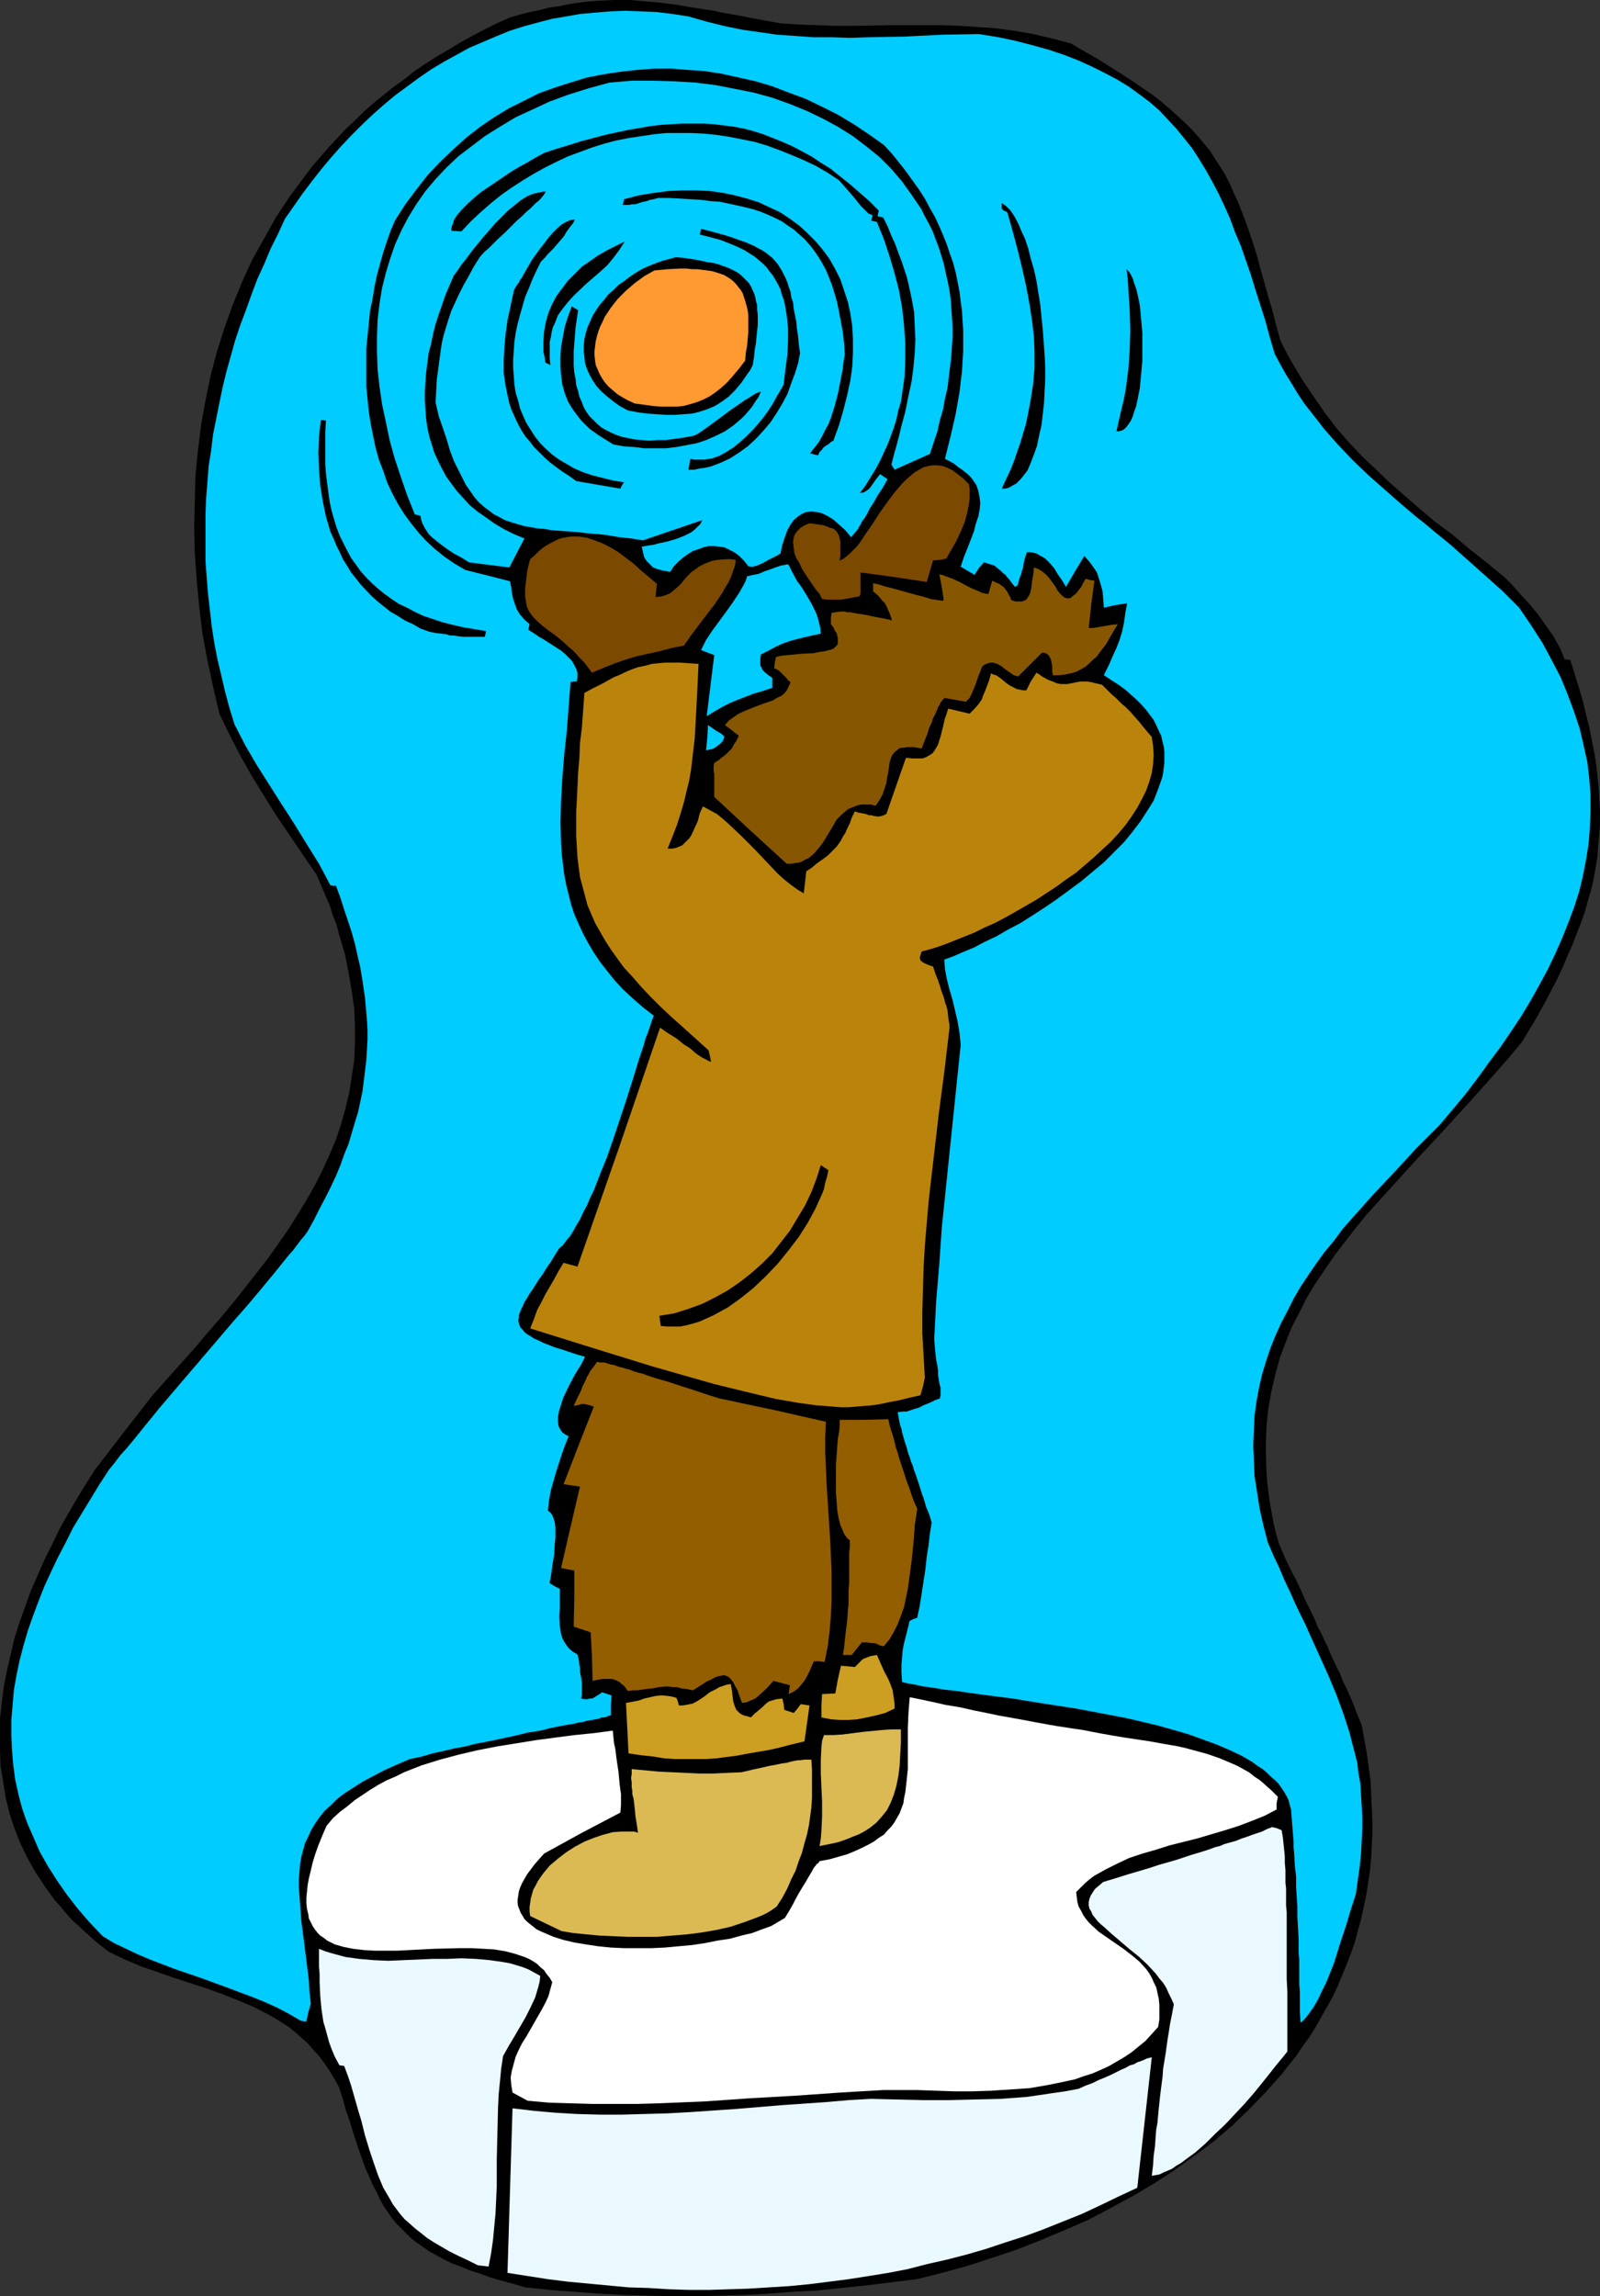 <?xml version="1.0" encoding="UTF-8" standalone="no"?>
<svg
   version="1.0"
   width="108.515mm"
   height="155.711mm"
   id="svg30"
   sodipodi:docname="Eskimo Warming Hands.wmf"
   xmlns:inkscape="http://www.inkscape.org/namespaces/inkscape"
   xmlns:sodipodi="http://sodipodi.sourceforge.net/DTD/sodipodi-0.dtd"
   xmlns="http://www.w3.org/2000/svg"
   xmlns:svg="http://www.w3.org/2000/svg">
  <rect width="100%" height="100%" fill="#333333" stroke="none"/>
  <sodipodi:namedview
     id="namedview30"
     pagecolor="#ffffff"
     bordercolor="#000000"
     borderopacity="0.25"
     inkscape:showpageshadow="2"
     inkscape:pageopacity="0.0"
     inkscape:pagecheckerboard="0"
     inkscape:deskcolor="#d1d1d1"
     inkscape:document-units="mm" />
  <defs
     id="defs1">
    <pattern
       id="WMFhbasepattern"
       patternUnits="userSpaceOnUse"
       width="6"
       height="6"
       x="0"
       y="0" />
  </defs>
  <path
     style="fill:#000000;fill-opacity:1;fill-rule:evenodd;stroke:none"
     d="m 134.611,586.253 -3.232,-0.97 -3.07,-0.808 -2.747,-0.808 -2.586,-0.97 -2.586,-0.808 -2.262,-0.97 -2.262,-0.808 -1.939,-0.97 -2.101,-1.131 -1.778,-0.97 -1.616,-1.131 -1.616,-1.131 -1.454,-1.131 -1.293,-1.293 -1.293,-1.293 -1.293,-1.293 -1.131,-1.454 -1.131,-1.616 -0.97,-1.454 -0.97,-1.778 -0.808,-1.778 -0.97,-1.778 -0.808,-1.939 -0.97,-2.101 -0.808,-2.262 -0.808,-2.262 -0.808,-2.424 -0.808,-2.424 -0.808,-2.747 -0.97,-2.747 -0.808,-2.909 -0.97,-3.07 -1.131,-2.101 -1.293,-2.101 -1.293,-1.939 -1.454,-1.939 -1.454,-1.616 -1.454,-1.616 -1.616,-1.454 -1.616,-1.454 -1.616,-1.293 -1.778,-1.131 -1.778,-1.131 -1.778,-0.97 -3.717,-1.939 -3.878,-1.616 -4.04,-1.616 -4.04,-1.454 -8.403,-2.747 -4.202,-1.454 -4.202,-1.454 -4.202,-1.778 -4.04,-1.939 -2.101,-1.616 -1.939,-1.616 -1.778,-1.616 -1.778,-1.616 -1.778,-1.616 -1.616,-1.778 -1.454,-1.778 -1.454,-1.616 -2.586,-3.555 -2.424,-3.717 -2.101,-3.717 -1.778,-3.717 -1.454,-3.717 -1.293,-3.878 L 1.454,460.696 0.808,456.656 0.162,452.778 0,448.739 v -4.201 -4.04 l 0.485,-4.201 0.485,-4.04 0.808,-4.04 0.97,-4.201 0.97,-4.201 1.293,-4.04 1.454,-4.04 1.454,-4.04 1.778,-4.04 1.778,-4.04 1.939,-3.878 1.939,-4.04 2.101,-3.717 2.262,-3.878 2.262,-3.717 2.262,-3.555 7.434,-9.695 7.434,-9.534 3.717,-4.201 7.11,-7.918 3.394,-4.04 3.232,-3.717 3.232,-3.878 3.07,-3.878 2.909,-3.717 2.909,-3.717 2.747,-3.878 2.586,-3.717 2.424,-3.878 2.262,-3.717 2.101,-3.717 1.939,-3.878 1.778,-3.878 1.616,-3.878 1.293,-3.878 1.131,-4.04 0.97,-4.04 0.646,-4.201 0.646,-4.201 0.162,-4.201 v -4.363 l -0.162,-4.525 -0.646,-4.525 -0.808,-4.686 -0.97,-4.848 -1.454,-4.848 -0.646,-2.585 -0.97,-2.424 -0.808,-2.585 -1.131,-2.585 -1.131,-2.747 -1.131,-2.585 -3.555,-5.171 -3.394,-5.009 -3.394,-5.009 -3.232,-5.171 -3.07,-5.009 -2.909,-5.171 -2.747,-5.333 -2.586,-5.332 -1.616,-6.948 -1.454,-6.787 -1.293,-6.948 -0.808,-6.787 -0.646,-6.787 -0.485,-6.787 -0.162,-6.625 0.162,-6.787 0.162,-6.464 0.646,-6.625 0.808,-6.464 1.131,-6.302 1.293,-6.302 1.616,-6.14 1.939,-6.14 2.101,-5.817 2.424,-5.979 2.586,-5.656 3.07,-5.494 3.07,-5.494 3.555,-5.333 3.717,-5.009 1.939,-2.585 2.101,-2.424 2.101,-2.424 2.101,-2.262 2.262,-2.424 2.424,-2.262 2.262,-2.262 2.424,-2.101 2.586,-2.101 2.586,-2.101 2.747,-1.939 2.586,-2.101 2.909,-1.939 2.747,-1.778 3.07,-1.778 2.909,-1.778 3.232,-1.778 3.07,-1.616 3.232,-1.616 3.232,-1.454 2.747,-0.808 2.586,-0.646 2.424,-0.485 2.424,-0.646 2.424,-0.323 2.262,-0.485 2.101,-0.323 2.101,-0.323 4.04,-0.323 L 157.558,0 h 3.878 l 3.717,0.323 3.717,0.323 3.878,0.485 3.878,0.646 4.04,0.646 2.262,0.323 2.101,0.485 4.686,0.808 2.424,0.485 2.586,0.485 2.586,0.485 2.747,0.485 4.848,0.323 4.686,0.162 4.686,0.162 h 4.525 l 9.211,-0.162 h 9.211 4.525 l 4.525,0.162 4.686,0.323 4.525,0.323 4.686,0.646 4.686,0.808 4.848,1.131 4.848,1.293 3.555,2.101 3.394,1.939 3.07,1.939 3.07,1.939 2.747,1.778 2.586,1.778 2.586,1.778 2.262,1.778 2.101,1.778 1.939,1.778 1.939,1.778 1.778,1.778 1.616,1.778 1.616,1.939 1.454,1.778 1.293,2.101 1.293,1.939 1.293,2.101 1.131,2.262 0.97,2.262 1.131,2.424 0.97,2.424 0.97,2.585 0.97,2.747 0.97,2.909 0.97,3.07 0.808,3.07 0.97,3.393 0.97,3.555 1.131,3.717 0.97,3.878 1.131,4.04 1.293,2.585 1.293,2.424 1.454,2.424 1.454,2.424 2.909,4.363 2.909,4.201 3.07,4.04 3.232,3.717 3.394,3.555 3.555,3.393 3.555,3.393 3.717,3.232 3.878,3.393 4.04,3.393 4.363,3.232 4.202,3.555 4.525,3.555 4.686,3.878 2.101,2.101 2.101,2.424 2.262,2.424 2.101,2.585 1.939,2.747 1.939,2.747 1.616,2.909 0.646,1.454 0.646,1.616 h 0.646 l 0.808,0.162 1.131,3.717 1.131,3.555 0.97,3.393 0.808,3.393 0.808,3.232 0.646,3.232 0.646,3.232 0.485,3.07 0.323,3.07 0.323,3.07 0.162,2.909 0.162,2.909 v 2.909 l -0.162,2.909 -0.323,2.909 -0.162,2.747 -0.485,2.909 -0.485,2.747 -0.646,2.909 -0.808,2.747 -0.808,2.909 -0.97,2.747 -1.131,2.909 -1.131,2.909 -1.293,2.909 -1.293,3.07 -1.454,3.07 -1.616,3.07 -1.616,3.07 -1.778,3.232 -1.939,3.232 -1.939,3.232 -3.394,4.04 -3.394,3.878 -6.787,7.595 -6.787,7.433 -6.626,7.11 -6.464,7.11 -3.07,3.393 -3.07,3.393 -2.909,3.555 -2.747,3.555 -2.747,3.555 -2.424,3.555 -2.424,3.555 -2.262,3.717 -1.939,3.878 -1.939,3.717 -1.616,4.04 -1.454,3.878 -1.131,4.201 -0.97,4.201 -0.808,4.363 -0.485,4.525 -0.162,4.686 v 2.424 l 0.162,4.848 0.162,2.424 0.323,2.585 0.323,2.585 0.485,2.585 0.485,2.747 0.646,2.747 0.808,2.747 1.454,3.393 1.454,3.07 1.454,2.747 1.293,2.747 1.131,2.585 1.131,2.262 1.131,2.262 0.808,2.101 0.97,1.778 0.808,1.778 0.808,1.616 0.646,1.616 0.646,1.454 0.646,1.293 0.485,1.131 0.646,1.131 0.808,2.101 0.808,1.616 0.808,1.778 0.646,1.454 1.131,2.909 0.646,1.616 0.808,1.939 0.646,3.555 0.646,3.555 0.485,3.555 0.485,3.555 0.162,3.393 0.162,3.555 0.162,3.232 v 3.393 l -0.162,3.232 -0.162,3.232 -0.323,3.232 -0.485,3.232 -0.485,3.07 -0.646,3.07 -0.646,2.909 -0.808,2.909 -0.808,3.07 -0.97,2.747 -1.131,2.909 -1.131,2.747 -1.131,2.747 -1.293,2.747 -1.454,2.585 -1.454,2.585 -1.454,2.585 -1.616,2.585 -1.778,2.424 -1.616,2.424 -1.939,2.424 -1.778,2.262 -4.04,4.525 -4.202,4.363 -4.363,4.201 -4.686,4.04 -5.01,3.717 -5.171,3.717 -5.171,3.393 -5.494,3.232 -5.656,3.07 -5.818,3.07 -5.979,2.585 -6.141,2.585 -6.141,2.424 -6.302,2.101 -6.464,2.101 -6.464,1.778 -6.464,1.616 -6.626,0.808 -6.464,0.808 -6.302,0.646 -6.302,0.646 -6.302,0.323 -6.141,0.485 -6.141,0.323 -6.141,0.162 -6.141,0.162 h -6.141 l -6.302,-0.162 -6.141,-0.162 -6.141,-0.323 -6.302,-0.485 -6.464,-0.485 z"
     id="path1" />
  <path
     style="fill:#eaf9ff;fill-opacity:1;fill-rule:evenodd;stroke:none"
     d="m 130.086,582.536 0.646,-21.168 0.646,-21.007 5.494,0.646 5.494,0.485 5.494,0.323 5.818,0.162 h 5.818 l 5.656,-0.162 5.979,-0.162 5.818,-0.323 11.797,-0.808 11.635,-0.97 11.635,-0.808 5.494,-0.485 5.656,-0.323 6.464,0.162 6.787,0.162 h 6.626 l 6.626,-0.162 6.787,-0.162 6.626,-0.485 3.394,-0.485 3.232,-0.485 3.394,-0.485 3.394,-0.646 1.778,-0.808 1.778,-0.646 1.616,-0.808 1.616,-0.646 1.454,-0.646 1.293,-0.646 1.293,-0.646 1.131,-0.485 1.131,-0.646 1.131,-0.323 0.808,-0.485 0.97,-0.323 0.808,-0.323 0.646,-0.323 0.646,-0.162 0.646,-0.162 -3.717,33.449 -4.848,2.262 -4.686,2.262 -4.848,2.262 -4.848,1.939 -4.848,1.939 -4.848,1.778 -5.01,1.616 -4.848,1.616 -5.01,1.454 -5.01,1.293 -5.01,1.131 -5.01,1.293 -5.01,0.97 -5.01,0.808 -5.171,0.808 -5.01,0.646 -5.171,0.646 -5.01,0.485 -5.171,0.323 -5.171,0.323 -5.01,0.162 -5.171,0.162 h -5.171 l -5.171,-0.162 -5.171,-0.323 -5.171,-0.162 -5.171,-0.485 -5.171,-0.485 -5.171,-0.485 -5.171,-0.646 z"
     id="path2" />
  <path
     style="fill:#eaf9ff;fill-opacity:1;fill-rule:evenodd;stroke:none"
     d="m 122.491,580.597 -2.586,-1.293 -2.424,-1.131 -2.262,-1.131 -1.939,-1.131 -1.939,-1.131 -1.778,-1.131 -1.616,-1.293 -1.454,-1.131 -1.454,-1.293 -1.293,-1.131 -1.131,-1.293 -0.97,-1.293 -0.97,-1.293 -0.808,-1.454 -1.616,-2.747 -1.293,-3.07 -1.131,-3.232 -1.131,-3.393 -1.131,-3.717 -0.97,-3.878 -0.646,-2.101 -0.646,-2.262 -0.646,-2.262 -0.646,-2.262 -0.808,-2.424 -0.97,-2.585 -0.808,-0.162 H 87.101 l -0.162,-0.162 -1.131,-2.101 -0.808,-1.939 -0.646,-1.778 -0.485,-1.778 -0.485,-1.778 -0.485,-1.616 -0.485,-3.232 -0.323,-3.393 -0.162,-3.555 v -2.101 L 81.769,504.003 v -2.262 -2.262 l 1.616,0.646 1.616,0.485 1.778,0.485 1.778,0.485 3.555,0.485 3.717,0.323 3.717,0.162 3.717,-0.162 7.595,-0.323 h 3.717 l 3.717,-0.162 3.717,0.162 3.555,0.323 3.394,0.485 1.778,0.323 1.616,0.485 1.616,0.485 1.616,0.646 1.454,0.808 1.454,0.808 -0.162,1.454 -0.323,1.293 -0.808,2.747 -1.131,2.424 -1.293,2.585 -2.909,5.009 -1.454,2.424 -1.454,2.585 -0.485,3.232 -0.323,3.393 -0.323,3.232 -0.162,3.393 -0.162,6.625 -0.162,6.787 v 6.787 l -0.323,6.948 -0.323,3.393 -0.323,3.393 -0.485,3.393 -0.646,3.393 -1.293,-0.162 z"
     id="path3" />
  <path
     style="fill:#ffffff;fill-opacity:1;fill-rule:evenodd;stroke:none"
     d="m 135.257,538.422 -3.878,-2.101 -0.323,-1.939 -0.162,-1.939 0.323,-1.778 0.485,-1.778 0.485,-1.778 0.808,-1.778 0.808,-1.616 1.131,-1.778 1.939,-3.393 1.939,-3.393 0.97,-1.778 0.808,-1.778 0.485,-1.778 0.485,-1.778 -0.646,-1.131 -0.808,-0.97 -0.646,-0.97 -0.97,-0.808 -0.808,-0.808 -0.97,-0.646 -1.131,-0.646 -1.131,-0.485 -2.424,-0.808 -2.424,-0.646 -2.909,-0.485 -2.747,-0.162 -3.07,-0.162 h -3.07 l -6.464,0.162 -6.302,0.323 -3.07,0.162 h -3.07 -2.909 l -2.747,-0.162 -2.747,-0.323 -2.424,-0.485 -2.262,-0.646 -0.97,-0.485 -0.97,-0.485 -0.808,-0.646 -0.97,-0.646 -0.646,-0.646 -0.646,-0.808 -0.646,-0.97 -0.485,-0.97 -0.485,-0.97 -0.162,-1.131 -0.323,-1.293 -0.162,-1.454 v -1.454 l 0.162,-1.616 0.162,-1.616 0.323,-1.778 0.485,-1.939 0.485,-2.101 0.646,-2.101 0.808,-2.262 0.97,-2.424 1.131,-2.585 1.616,-1.939 1.778,-1.616 1.939,-1.454 1.939,-1.616 1.939,-1.293 1.939,-1.293 2.101,-1.293 2.101,-1.131 2.262,-0.97 2.262,-1.131 4.525,-1.778 4.686,-1.454 4.848,-1.293 4.848,-1.131 5.01,-0.97 5.01,-0.808 5.01,-0.808 4.848,-0.646 5.01,-0.646 4.848,-0.485 4.848,-0.646 0.162,1.616 0.162,1.616 0.323,1.454 0.162,1.293 0.162,1.293 0.162,1.131 0.323,2.101 0.162,1.778 0.162,1.616 0.162,1.293 0.162,0.97 v 0.97 0.808 1.131 l -0.162,1.939 -9.857,5.171 -9.696,5.333 -1.293,1.454 -1.131,1.293 -0.97,1.293 -0.97,1.293 -0.646,1.131 -0.646,1.131 -0.485,1.131 -0.323,0.97 -0.162,1.131 -0.162,0.97 v 0.97 l 0.162,0.808 0.323,0.808 0.323,0.808 0.485,0.808 0.485,0.808 0.646,0.646 0.808,0.646 0.808,0.646 0.808,0.646 0.97,0.485 1.131,0.485 2.262,0.97 2.586,0.808 2.747,0.646 2.909,0.485 3.232,0.485 3.232,0.323 3.394,0.162 h 3.394 3.555 l 3.555,-0.162 3.394,-0.323 3.555,-0.323 3.232,-0.485 3.232,-0.646 3.232,-0.485 2.909,-0.808 2.747,-0.646 2.586,-0.97 2.262,-0.808 1.939,-1.131 0.808,-0.485 0.808,-0.485 0.808,-1.293 0.646,-1.131 0.646,-1.131 0.485,-0.97 0.97,-1.778 0.97,-1.616 0.808,-1.293 0.646,-1.131 0.485,-0.808 0.485,-0.808 0.323,-0.646 0.323,-0.485 0.323,-0.323 0.162,-0.323 0.485,-0.323 0.323,-0.485 2.586,-0.485 2.262,-0.646 2.262,-0.646 1.939,-0.808 1.778,-0.808 1.616,-0.808 1.454,-0.808 1.293,-0.97 1.293,-0.808 0.97,-1.131 0.97,-0.97 0.808,-1.131 0.646,-1.131 0.646,-1.131 0.485,-1.293 0.485,-1.293 0.162,-1.293 0.323,-1.454 0.323,-2.909 0.323,-3.07 v -3.232 -3.555 -3.717 l 0.162,-3.878 0.323,-4.04 2.424,0.485 2.262,0.485 2.262,0.485 2.101,0.485 1.939,0.323 1.939,0.323 3.555,0.808 3.232,0.646 3.07,0.646 6.302,1.131 3.394,0.646 3.555,0.646 1.939,0.323 2.101,0.323 2.101,0.323 2.262,0.323 2.424,0.485 2.586,0.485 2.747,0.485 2.909,0.485 3.232,0.485 3.232,0.485 3.555,0.646 3.717,0.646 2.101,0.485 1.778,0.485 3.555,0.97 3.232,1.131 3.07,1.293 1.454,0.646 1.454,0.808 1.454,0.808 1.454,1.131 1.454,0.97 1.454,1.293 1.454,1.293 1.616,1.616 -0.162,0.808 -0.162,0.808 v 1.616 l -3.07,1.616 -3.232,1.293 -3.394,1.293 -3.555,1.131 -7.11,2.101 -7.11,1.778 -3.555,1.131 -3.394,0.97 -3.394,1.131 -3.07,1.454 -2.909,1.454 -2.909,1.616 -1.293,0.97 -1.131,0.97 -1.131,1.131 -1.131,1.131 0.162,1.293 0.162,1.293 0.323,1.131 0.646,1.131 0.485,0.97 0.646,0.97 0.808,0.97 0.808,0.808 1.778,1.616 2.101,1.454 2.101,1.454 2.101,1.454 2.101,1.616 1.939,1.616 1.778,1.939 0.808,1.131 0.646,1.131 0.485,1.131 0.646,1.293 0.323,1.454 0.323,1.454 0.162,1.616 v 1.778 1.939 l -0.323,1.939 -1.616,1.778 -1.616,1.778 -1.778,1.454 -1.778,1.454 -1.939,1.293 -1.939,1.131 -1.939,1.131 -2.101,0.97 -2.262,0.97 -2.101,0.646 -2.262,0.808 -2.262,0.485 -2.262,0.485 -2.424,0.485 -4.686,0.808 -4.848,0.323 -4.848,0.323 -4.848,0.162 h -4.848 l -4.686,-0.162 -4.686,-0.162 h -4.525 -4.202 l -5.656,0.323 -5.494,0.323 -11.473,0.808 -11.473,0.646 -11.635,0.808 -11.635,0.485 -5.656,0.162 h -5.656 -5.818 l -5.656,-0.162 -5.494,-0.162 z"
     id="path4" />
  <path
     style="fill:#eaf9ff;fill-opacity:1;fill-rule:evenodd;stroke:none"
     d="m 295.239,557.651 0.323,-2.585 0.162,-2.585 0.323,-2.262 0.162,-2.262 0.162,-2.101 0.323,-1.778 0.162,-1.778 0.162,-1.778 0.162,-1.454 0.162,-1.616 0.323,-2.585 0.323,-2.424 0.162,-2.262 0.323,-1.939 0.323,-1.939 0.485,-3.555 0.323,-1.939 0.323,-2.101 0.485,-2.424 0.485,-2.585 -0.646,-1.454 -0.646,-1.293 -0.646,-1.454 -0.808,-1.293 -0.97,-1.131 -0.97,-1.293 -2.101,-2.262 -2.262,-2.101 -2.424,-1.939 -2.262,-1.939 -1.131,-0.97 -0.97,-0.808 -1.939,-1.778 -0.97,-0.808 -0.808,-0.808 -0.646,-0.808 -0.646,-0.808 -0.323,-0.808 -0.485,-0.808 -0.162,-0.808 v -0.808 l 0.162,-0.808 0.323,-0.808 0.485,-0.808 0.646,-0.97 0.97,-0.808 1.131,-0.97 3.232,-0.97 3.07,-0.97 2.747,-0.808 2.747,-0.808 2.424,-0.808 2.262,-0.646 2.262,-0.646 1.939,-0.646 1.939,-0.646 1.616,-0.485 1.616,-0.485 1.454,-0.485 1.293,-0.485 1.293,-0.323 1.131,-0.485 1.131,-0.323 1.778,-0.485 1.616,-0.646 1.454,-0.485 1.293,-0.485 2.424,-0.808 1.293,-0.646 1.293,-0.485 1.293,0.323 1.131,0.485 0.323,1.939 0.162,1.616 0.323,3.07 v 1.778 l 0.162,1.778 v 2.101 1.293 l 0.162,1.293 v 1.293 3.232 l 0.162,1.616 v 1.939 2.101 4.686 2.585 5.817 l 0.162,3.232 v 7.11 4.04 4.201 l -0.646,0.808 -0.646,0.808 -0.808,0.97 -0.808,0.97 -1.778,2.262 -1.939,2.424 -2.101,2.585 -2.262,2.585 -2.424,2.585 -2.586,2.747 -2.586,2.424 -2.424,2.424 -2.586,2.262 -2.424,1.778 -1.293,0.97 -1.131,0.646 -1.131,0.808 -1.131,0.485 -1.131,0.485 -0.97,0.485 -0.97,0.162 z"
     id="path5" />
  <path
     style="fill:#00ccff;fill-opacity:1;fill-rule:evenodd;stroke:none"
     d="m 77.082,517.9 -3.07,-1.778 -3.07,-1.616 -3.232,-1.454 -3.232,-1.293 -6.464,-2.424 -6.626,-2.424 -6.626,-2.262 -6.302,-2.424 -3.07,-1.293 -3.07,-1.454 -3.07,-1.454 -2.909,-1.778 -3.394,-3.555 -3.07,-3.555 -2.747,-3.555 -2.586,-3.717 -2.262,-3.555 -2.101,-3.717 -1.616,-3.717 -1.616,-3.717 -1.293,-3.717 -0.97,-3.717 -0.808,-3.717 -0.485,-3.717 -0.323,-3.878 -0.162,-3.717 v -3.878 l 0.323,-3.717 0.323,-3.878 0.646,-3.717 0.808,-3.878 0.97,-3.717 1.131,-3.878 1.293,-3.717 1.454,-3.878 1.454,-3.717 1.778,-3.878 1.778,-3.717 1.939,-3.717 1.939,-3.878 2.262,-3.717 2.262,-3.717 2.262,-3.717 2.424,-3.717 1.454,-1.778 1.454,-1.939 1.616,-1.778 1.616,-1.939 3.394,-4.201 3.555,-4.363 3.717,-4.363 3.717,-4.363 7.595,-8.888 3.717,-4.363 3.555,-4.04 3.394,-4.04 3.07,-3.717 1.454,-1.778 1.293,-1.616 1.293,-1.616 1.293,-1.454 0.97,-1.293 0.97,-1.293 0.97,-1.131 0.808,-1.131 1.616,-2.909 1.454,-2.909 1.454,-2.747 1.454,-2.909 1.293,-2.747 1.131,-2.747 0.97,-2.747 1.131,-2.747 0.808,-2.747 0.808,-2.747 0.808,-2.585 1.131,-5.332 0.323,-2.585 0.323,-2.585 0.323,-2.747 0.162,-2.585 0.162,-2.747 v -2.585 l -0.162,-2.585 -0.485,-5.494 -0.808,-5.494 -0.485,-2.747 -0.646,-2.747 -0.646,-2.909 -0.808,-2.909 -0.97,-2.909 -0.97,-2.909 -0.97,-3.07 -1.131,-3.07 h -0.808 l -0.646,-0.162 -2.909,-5.494 -3.232,-5.171 -3.07,-5.009 -3.232,-5.009 -6.464,-10.18 -2.909,-5.009 -2.747,-5.332 -1.293,-4.201 -1.131,-4.201 -0.97,-4.201 -0.97,-4.04 -0.808,-4.201 -0.646,-4.201 -0.485,-4.201 -0.485,-4.201 -0.323,-4.04 -0.323,-4.201 v -4.04 -4.201 -4.04 l 0.162,-4.04 0.323,-4.04 0.323,-4.201 0.646,-4.04 0.485,-4.04 0.808,-4.04 0.808,-4.04 0.808,-3.878 0.97,-4.04 1.131,-4.04 1.131,-4.04 1.293,-3.878 1.454,-3.878 1.454,-4.04 1.454,-3.878 1.778,-3.878 1.616,-3.878 1.939,-3.878 1.778,-3.878 2.262,-3.232 2.262,-3.232 2.424,-3.232 2.424,-3.07 2.424,-2.909 2.586,-2.909 2.747,-2.909 2.586,-2.585 2.909,-2.747 2.747,-2.424 2.909,-2.424 3.07,-2.262 3.07,-2.262 3.07,-2.101 3.232,-1.939 3.232,-1.778 3.232,-1.778 3.394,-1.454 3.394,-1.454 3.555,-1.454 3.555,-1.131 3.555,-0.97 3.717,-0.97 3.717,-0.646 3.717,-0.646 3.717,-0.323 3.878,-0.323 3.878,-0.162 4.04,0.162 3.878,0.162 4.04,0.485 4.202,0.646 4.525,1.293 4.525,1.131 4.686,0.97 4.525,0.646 4.525,0.646 4.686,0.323 4.525,0.323 h 4.686 l 4.686,0.162 4.686,-0.162 9.373,-0.162 9.534,-0.485 9.534,-0.162 5.01,0.808 4.525,0.97 4.363,1.131 4.04,1.131 3.878,1.293 3.717,1.454 3.555,1.616 3.232,1.616 3.07,1.616 2.909,1.778 2.909,2.101 2.586,1.939 2.424,2.101 2.262,2.424 2.101,2.262 2.101,2.585 1.939,2.424 1.778,2.747 1.778,2.909 1.616,2.909 1.616,3.07 1.454,3.07 1.454,3.232 1.293,3.555 1.454,3.393 1.293,3.717 1.293,3.717 1.131,3.717 1.293,4.04 1.293,4.04 1.131,4.201 1.293,4.363 1.454,2.747 1.454,2.585 1.616,2.585 1.454,2.424 1.616,2.424 1.778,2.262 1.778,2.262 1.616,2.101 3.717,4.201 3.717,3.878 3.878,3.717 4.04,3.555 4.04,3.555 4.202,3.555 2.262,1.778 2.101,1.778 4.363,3.555 4.363,3.878 4.363,3.878 4.525,4.04 4.363,4.363 3.07,4.525 2.909,4.525 2.424,4.525 2.262,4.363 1.778,4.363 1.616,4.363 1.454,4.363 0.97,4.201 0.97,4.363 0.485,4.201 0.323,4.201 v 4.04 l -0.162,4.201 -0.323,4.201 -0.646,4.04 -0.808,4.201 -0.97,4.04 -1.293,4.04 -1.454,3.878 -1.616,4.04 -1.778,4.04 -1.939,4.04 -2.101,3.878 -2.262,4.04 -2.424,4.04 -2.586,3.878 -2.747,4.04 -2.909,3.878 -2.909,4.04 -3.07,4.04 -3.232,3.878 -3.394,4.04 -5.979,5.979 -5.656,6.14 -5.494,5.817 -5.171,5.817 -2.586,2.909 -2.262,3.07 -2.424,2.909 -2.101,2.909 -2.101,3.07 -1.939,2.909 -1.778,3.07 -1.616,3.232 -1.616,3.07 -1.454,3.232 -1.293,3.232 -1.131,3.393 -0.97,3.232 -0.808,3.555 -0.646,3.555 -0.485,3.555 -0.162,3.717 -0.162,3.717 0.162,3.878 0.162,4.04 0.646,4.04 0.646,4.201 0.97,4.363 1.131,4.363 1.454,3.393 1.454,3.07 1.293,3.07 1.454,3.07 1.293,2.909 1.293,2.747 1.454,2.909 1.131,2.585 2.424,5.333 2.262,5.009 2.101,5.009 1.778,4.848 1.616,5.009 0.646,2.585 0.646,2.424 0.646,2.585 0.323,2.747 0.485,2.585 0.162,2.909 0.162,2.747 0.162,2.909 v 3.07 l -0.162,3.07 -0.162,3.232 -0.323,3.232 -0.485,3.393 -0.485,3.555 -0.485,1.616 -0.646,1.939 -0.646,2.101 -0.646,2.262 -0.808,2.424 -0.808,2.424 -1.616,5.171 -0.97,2.424 -0.97,2.424 -1.131,2.262 -0.97,2.101 -1.131,1.939 -1.131,1.616 -1.131,1.454 -0.646,0.646 -0.485,0.323 -0.162,-2.747 v -2.585 -2.424 l -0.162,-2.262 v -2.262 -1.939 -1.939 l -0.162,-1.778 v -1.778 -1.616 l -0.162,-3.07 -0.162,-2.747 v -2.585 l -0.323,-5.009 v -2.747 l -0.323,-2.747 -0.162,-3.07 -0.162,-1.616 v -1.616 l -0.162,-1.939 -0.162,-1.939 -0.162,-2.101 -0.162,-2.101 -0.323,-1.131 -0.323,-1.293 -0.485,-0.97 -0.646,-1.131 -0.646,-0.97 -0.808,-1.131 -0.97,-0.97 -0.97,-0.808 -0.97,-0.97 -1.131,-0.97 -1.293,-0.808 -1.293,-0.97 -2.747,-1.616 -3.07,-1.454 -3.394,-1.454 -3.555,-1.293 -3.555,-1.293 -3.878,-1.131 -4.04,-1.131 -4.04,-0.97 -4.202,-0.97 -4.202,-0.808 -8.565,-1.616 -8.403,-1.293 -4.04,-0.646 -3.878,-0.646 -3.878,-0.485 -3.717,-0.485 -3.555,-0.485 -3.232,-0.485 -3.07,-0.323 -2.909,-0.485 -2.424,-0.323 -2.262,-0.485 -1.778,-0.323 -0.808,-0.162 -0.646,-0.162 -0.162,-2.424 v -1.939 l 0.162,-1.939 0.162,-1.939 0.323,-1.616 0.485,-1.939 0.485,-1.939 0.485,-1.939 0.97,-0.485 0.97,-0.323 0.646,-3.07 0.485,-3.07 0.97,-6.302 0.323,-3.07 0.485,-3.07 0.323,-2.909 0.485,-2.909 -0.646,-2.101 -0.808,-1.939 -0.485,-1.778 -0.646,-1.778 -0.485,-1.616 -0.485,-1.454 -0.485,-1.454 -0.485,-1.293 -0.323,-1.131 -0.485,-1.131 -0.323,-1.131 -0.323,-0.808 -0.485,-1.778 -0.485,-1.454 -0.323,-1.131 -0.323,-1.131 -0.162,-0.97 -0.323,-0.808 -0.323,-1.616 -0.323,-1.778 1.293,-0.162 h 0.97 l 0.97,-0.323 0.97,-0.323 1.131,-0.323 1.293,-0.646 0.808,-0.323 1.131,-0.485 0.97,-0.485 1.293,-0.485 0.162,-0.808 v -0.808 -1.131 l -0.162,-0.485 -0.162,-0.808 -0.162,-0.97 -0.162,-0.97 v -1.131 l -0.162,-1.293 -0.323,-1.454 -0.162,-1.454 -0.162,-1.778 -0.162,-2.101 0.485,-9.534 0.808,-9.695 0.646,-9.372 0.97,-9.372 1.939,-18.745 1.939,-18.745 -0.323,-3.07 -0.485,-2.909 -0.646,-2.747 -0.646,-2.747 -0.808,-2.747 -0.646,-2.585 -0.485,-2.585 -0.162,-2.424 2.262,-0.808 2.586,-1.131 2.747,-1.131 2.747,-1.454 3.07,-1.454 3.07,-1.778 3.07,-1.616 3.07,-1.939 3.232,-2.101 3.07,-2.101 3.07,-2.262 3.07,-2.262 2.909,-2.424 2.909,-2.424 2.586,-2.585 2.586,-2.585 2.101,-2.585 2.101,-2.747 1.778,-2.747 1.616,-2.585 1.131,-2.909 0.97,-2.747 0.323,-1.293 0.162,-1.454 0.162,-1.293 v -1.454 -1.454 l -0.162,-1.293 -0.323,-1.293 -0.323,-1.454 -0.646,-1.293 -0.646,-1.454 -0.646,-1.293 -0.97,-1.293 -0.97,-1.293 -1.131,-1.293 -1.293,-1.293 -1.454,-1.293 -1.454,-1.293 -1.778,-1.293 -1.778,-1.131 -1.939,-1.293 0.646,-1.293 0.646,-1.293 0.97,-2.262 0.97,-2.101 0.808,-2.101 0.646,-2.101 0.485,-2.262 0.323,-2.424 0.485,-2.585 -3.07,0.485 -2.909,0.646 -0.162,-2.262 -0.162,-1.939 -0.485,-1.778 -0.485,-1.616 -0.485,-1.454 -0.97,-1.454 -0.97,-1.293 -1.293,-1.454 -2.424,4.04 -2.262,3.878 -0.97,-1.616 -1.131,-1.616 -0.97,-1.616 -1.131,-1.293 -1.131,-1.131 -0.808,-0.485 -0.646,-0.323 -0.808,-0.485 -0.646,-0.162 -0.97,-0.162 h -0.808 l -0.485,1.454 -0.323,1.293 -0.162,1.131 -0.323,0.97 -0.162,0.808 -0.323,0.646 -0.162,0.646 -0.162,0.485 -0.162,0.646 -0.162,0.485 -0.646,0.323 -0.646,-0.808 -0.97,-1.293 -0.485,-0.485 -0.323,-0.485 -0.485,-0.323 -0.808,-0.808 -0.808,-0.646 -0.808,-0.646 -1.131,-0.323 -1.454,-0.485 -1.293,1.454 -1.131,1.778 -3.555,-2.101 0.808,-2.424 0.97,-2.424 0.808,-2.101 0.808,-2.101 0.485,-1.939 0.646,-1.939 0.323,-1.616 0.162,-1.778 -0.162,-1.454 -0.323,-1.616 -0.485,-1.454 -0.97,-1.454 -0.485,-0.646 -0.646,-0.646 -0.808,-0.646 -0.808,-0.646 -0.97,-0.646 -0.97,-0.808 -1.131,-0.646 -1.293,-0.646 1.454,-5.817 1.293,-5.656 0.485,-2.747 0.485,-2.747 0.323,-2.747 0.323,-2.585 0.162,-2.747 0.162,-2.585 v -2.747 -2.424 l -0.162,-2.585 -0.162,-2.585 -0.323,-2.424 -0.323,-2.585 -0.485,-2.424 -0.485,-2.424 -0.646,-2.424 -0.808,-2.262 -0.808,-2.424 -0.97,-2.424 -0.97,-2.262 -1.131,-2.424 -1.293,-2.262 -1.293,-2.424 -1.454,-2.262 -1.616,-2.262 -1.616,-2.262 -1.778,-2.262 -1.939,-2.424 -2.101,-2.262 -3.878,-2.747 -3.878,-2.585 -4.04,-2.424 -4.202,-2.101 -4.04,-1.939 -4.363,-1.616 -4.202,-1.616 -4.363,-1.293 -4.363,-0.97 -4.363,-0.97 -4.202,-0.646 -4.525,-0.323 -4.202,-0.323 H 167.577 l -4.363,0.323 -4.363,0.485 -4.202,0.646 -4.202,0.808 -4.202,1.293 -4.04,1.293 -4.04,1.454 -3.878,1.939 -3.878,1.939 -3.717,2.262 -3.555,2.424 -3.555,2.747 -3.394,3.07 -3.232,3.07 -3.232,3.393 -2.909,3.717 -2.909,3.878 -2.586,4.04 -1.131,2.585 -0.97,2.747 -0.97,2.909 -0.808,2.909 -0.808,2.909 -0.646,3.07 -0.485,3.07 -0.646,3.07 -0.323,3.232 -0.323,3.232 -0.323,3.232 v 3.232 3.232 3.232 l 0.323,3.232 0.323,3.232 0.485,3.07 0.646,3.232 0.646,3.07 0.808,2.909 1.131,2.909 0.97,2.909 1.293,2.747 1.454,2.747 1.616,2.585 1.778,2.424 1.939,2.424 1.939,2.101 2.262,2.101 2.424,1.939 2.586,1.778 2.747,1.616 5.818,1.454 5.656,1.454 0.323,1.616 0.162,1.454 0.323,1.454 0.485,1.454 0.485,1.293 0.808,1.293 1.131,1.293 1.293,1.131 -0.323,1.454 0.808,0.485 0.97,0.646 0.97,0.646 1.131,0.646 2.262,1.454 2.262,1.454 0.97,0.808 0.97,0.97 0.808,0.808 0.646,1.131 0.485,0.97 0.323,0.97 v 1.131 l -0.162,1.131 h -0.808 l -0.808,0.162 -0.485,6.302 -0.485,6.302 -0.646,5.979 -0.485,5.979 -0.323,5.656 -0.162,5.656 0.162,5.494 0.162,2.585 0.323,2.747 0.323,2.585 0.485,2.585 0.646,2.585 0.646,2.585 0.808,2.424 1.131,2.585 1.131,2.424 1.293,2.424 1.454,2.424 1.616,2.424 1.778,2.262 1.939,2.424 2.101,2.262 2.424,2.262 2.586,2.262 2.909,2.262 -0.485,1.293 -0.485,1.454 -0.485,1.454 -0.646,1.616 -0.485,1.778 -0.646,1.939 -0.646,1.939 -0.646,2.101 -1.293,4.201 -1.454,4.525 -3.07,9.211 -1.616,4.686 -1.778,4.363 -1.616,4.201 -0.97,1.939 -0.808,1.939 -0.97,1.778 -0.808,1.778 -0.97,1.616 -0.808,1.454 -0.808,1.293 -0.97,1.131 -0.808,1.131 -0.97,0.808 -1.131,1.778 -0.97,1.616 -1.131,1.616 -0.97,1.616 -0.97,1.293 -0.808,1.293 -0.808,1.293 -0.808,1.131 -0.646,1.131 -0.646,0.97 -0.323,0.808 -0.485,0.97 -0.323,0.808 -0.323,0.808 v 0.646 l -0.162,0.646 0.162,0.646 0.162,0.646 0.323,0.646 0.485,0.485 0.485,0.646 0.646,0.485 0.808,0.485 0.97,0.646 1.131,0.485 1.293,0.646 1.293,0.485 1.616,0.646 1.616,0.485 1.939,0.646 1.939,0.646 2.262,0.646 -0.485,0.97 -0.485,0.97 -0.808,1.293 -0.808,1.293 -1.616,3.07 -1.454,3.07 -0.485,1.616 -0.485,1.454 -0.323,1.616 v 1.293 l 0.162,1.131 0.323,0.646 0.323,0.485 0.323,0.485 0.485,0.323 0.485,0.323 0.646,0.323 -0.97,2.424 -0.808,2.262 -1.454,4.525 -0.646,2.262 -0.646,2.262 -0.485,2.585 -0.323,2.747 0.646,0.485 0.485,0.646 0.323,0.808 0.323,1.131 0.162,1.131 v 1.293 1.454 l -0.162,1.454 -0.162,2.909 -0.485,2.909 -0.162,1.293 -0.162,1.131 -0.162,0.97 -0.162,0.485 v 0.485 l 1.293,0.808 0.646,0.323 0.646,0.323 v 2.424 2.424 l -0.162,2.262 0.162,2.424 0.162,0.97 0.162,1.131 0.323,0.97 0.485,0.97 0.646,0.97 0.646,0.808 0.97,0.808 1.131,0.646 0.323,1.293 0.162,1.293 0.162,0.97 v 0.97 l 0.162,0.808 0.162,0.646 0.162,1.293 v 0.97 0.97 0.97 l -0.162,1.131 0.808,0.162 h 0.808 l 0.485,-0.162 h 0.646 l 0.646,-0.323 0.485,-0.323 0.808,-0.485 0.646,-0.485 2.424,0.808 -0.162,2.424 v 2.585 l -0.162,0.162 h -0.162 l -0.485,0.162 -0.323,0.162 -0.646,0.162 h -0.646 l -0.646,0.323 -0.97,0.162 -0.808,0.162 -1.131,0.162 -1.131,0.323 -1.131,0.162 -1.293,0.323 -2.909,0.485 -1.616,0.323 -1.616,0.323 -1.778,0.485 -1.778,0.323 -2.101,0.323 -1.939,0.485 -2.101,0.485 -2.262,0.485 -2.262,0.485 -2.424,0.485 -2.586,0.485 -2.424,0.646 -2.747,0.485 -2.747,0.646 -2.909,0.646 -2.747,0.808 -3.07,0.646 -3.394,1.454 -3.232,1.454 -2.747,1.454 -2.747,1.454 -2.262,1.454 -2.262,1.454 -1.939,1.454 -1.616,1.616 -1.616,1.454 -1.293,1.616 -1.131,1.616 -0.97,1.616 -0.808,1.778 -0.808,1.616 -0.485,1.778 -0.485,1.778 -0.323,1.939 -0.162,1.939 -0.162,1.939 v 1.939 l 0.162,2.101 0.162,2.101 0.162,2.262 0.162,2.262 0.323,2.424 0.323,2.424 0.646,5.171 0.323,2.585 0.323,2.747 0.162,2.909 0.323,2.909 -0.646,2.262 -0.485,2.262 H 77.89 Z"
     id="path6" />
  <path
     style="fill:#dbba54;fill-opacity:1;fill-rule:evenodd;stroke:none"
     d="m 143.984,494.954 -4.04,-1.939 -4.04,-1.939 -0.162,-1.131 v -1.131 l 0.162,-1.131 0.162,-1.131 0.323,-1.131 0.323,-1.131 0.646,-1.131 0.485,-0.97 0.646,-0.97 0.808,-1.131 1.616,-1.939 2.101,-1.778 2.101,-1.616 2.262,-1.454 2.424,-1.293 2.424,-0.97 2.424,-0.808 2.424,-0.646 2.262,-0.162 h 2.262 0.97 l 0.97,0.323 -0.323,-2.262 -0.323,-1.939 -0.162,-1.778 -0.162,-1.454 -0.162,-1.293 -0.323,-1.131 v -0.97 l -0.162,-0.808 v -0.646 -0.646 l -0.162,-1.131 0.162,-0.97 v -1.293 l 6.949,0.646 6.949,0.323 3.394,0.162 h 3.555 l 3.555,-0.162 3.717,-0.162 1.454,-0.323 1.293,-0.323 2.262,-0.485 2.101,-0.485 1.778,-0.323 1.454,-0.323 1.293,-0.162 1.131,-0.323 0.808,-0.162 0.808,-0.162 h 0.646 l 1.131,-0.162 h 1.778 l 0.162,2.585 v 2.424 2.585 2.262 l -0.162,2.424 -0.323,2.424 -0.323,2.262 -0.485,2.262 -0.646,2.262 -0.646,2.424 -0.808,2.101 -0.808,2.424 -1.131,2.262 -0.97,2.262 -1.293,2.424 -1.454,2.262 -1.131,0.808 -1.293,0.808 -1.293,0.646 -1.616,0.646 -3.07,1.131 -3.394,1.131 -3.555,0.808 -3.717,0.646 -3.717,0.485 -3.878,0.323 -3.878,0.323 h -3.878 -3.878 l -3.717,-0.162 -3.555,-0.162 -3.394,-0.323 -3.232,-0.323 z"
     id="path7" />
  <path
     style="fill:#dbba54;fill-opacity:1;fill-rule:evenodd;stroke:none"
     d="m 210.077,473.139 0.323,-1.939 0.162,-1.939 0.162,-3.717 v -3.878 l -0.162,-3.555 -0.162,-3.555 v -3.555 l 0.162,-3.232 0.162,-1.616 0.485,-1.454 h 2.424 l 2.424,-0.162 5.01,-0.646 5.01,-0.485 2.424,-0.162 h 2.424 v 3.393 l -0.162,3.07 -0.162,2.909 -0.323,2.585 -0.485,2.424 -0.646,2.262 -0.808,2.101 -0.97,1.939 -1.293,1.616 -1.454,1.616 -1.616,1.293 -0.97,0.646 -1.131,0.646 -0.97,0.485 -1.293,0.485 -1.131,0.485 -1.293,0.485 -1.454,0.485 -1.454,0.323 -1.616,0.323 z"
     id="path8" />
  <path
     style="fill:#cc9e21;fill-opacity:1;fill-rule:evenodd;stroke:none"
     d="m 161.113,449.385 -0.323,-6.464 -0.323,-6.464 1.778,-0.323 1.616,-0.323 1.293,-0.485 1.454,-0.323 1.454,-0.323 1.454,-0.162 1.778,0.162 0.97,0.162 1.131,0.323 0.323,0.808 0.323,1.131 h 0.97 l 0.97,-0.162 0.808,-0.162 0.808,-0.162 1.454,-0.808 1.454,-0.97 1.454,-1.131 1.616,-0.808 0.808,-0.485 0.97,-0.323 0.97,-0.323 0.97,-0.162 0.323,1.616 0.162,1.454 0.162,1.293 0.323,1.131 0.485,1.131 0.323,0.323 0.485,0.485 0.485,0.323 0.646,0.323 0.808,0.162 0.97,0.323 0.97,-0.97 0.97,-0.808 0.97,-0.808 0.808,-0.808 0.808,-0.646 0.97,-0.323 1.131,-0.323 1.454,-0.162 0.323,1.454 0.162,1.454 2.424,0.808 0.97,-1.131 0.808,-1.131 1.131,0.162 1.131,0.162 -0.646,4.686 -0.646,4.525 -3.394,0.808 -3.07,0.808 -2.909,0.646 -2.909,0.485 -2.747,0.485 -2.586,0.485 -2.586,0.323 -2.424,0.323 -2.586,0.162 h -2.586 -2.586 -2.747 l -2.747,-0.162 -2.909,-0.485 -3.07,-0.323 z"
     id="path9" />
  <path
     style="fill:#935e00;fill-opacity:1;fill-rule:evenodd;stroke:none"
     d="m 160.951,433.387 -0.485,-0.646 -0.485,-0.646 -0.646,-0.485 -0.485,-0.485 -0.97,-0.485 -0.97,-0.323 h -1.131 -1.293 l -1.131,0.162 -1.454,0.323 -0.162,-6.302 -0.323,-6.14 -4.363,-1.454 0.162,-7.272 v -7.11 l -1.778,-0.323 -1.616,-0.323 2.424,-10.503 2.424,-10.342 -4.202,-0.646 3.878,-10.019 3.878,-9.857 -0.97,-0.323 -0.646,-0.162 -0.646,-0.162 h -0.97 l -0.485,0.162 -0.646,0.162 -0.808,0.162 0.646,-1.454 0.646,-1.293 0.646,-1.293 0.323,-0.97 0.485,-0.97 0.323,-0.646 0.323,-0.808 0.323,-0.485 0.485,-0.97 1.131,-1.454 0.646,-0.97 0.808,0.162 h 0.485 0.485 l 0.646,0.162 0.97,0.323 0.97,0.162 1.293,0.485 0.808,0.162 0.97,0.323 0.808,0.162 1.131,0.485 1.131,0.323 1.293,0.323 1.293,0.485 1.454,0.485 1.616,0.485 1.778,0.485 1.939,0.646 1.939,0.646 2.101,0.646 2.424,0.808 2.424,0.808 2.586,0.808 13.736,2.909 13.574,3.07 -0.162,3.878 v 3.878 l 0.323,7.595 0.485,7.756 0.485,7.433 0.323,7.595 v 3.878 3.878 l -0.162,3.878 -0.323,3.878 -0.485,3.878 -0.808,4.04 -1.293,-0.162 h -1.454 l -0.646,1.454 -0.485,1.131 -0.646,1.293 -0.646,1.131 -0.808,0.97 -0.808,0.97 -1.131,0.808 -1.293,0.646 0.162,-1.131 0.162,-1.131 -4.202,-1.131 -1.778,1.939 -1.939,1.778 -0.97,0.808 -1.131,0.485 -1.131,0.485 -1.131,0.162 -0.646,-1.778 -0.485,-1.454 -0.646,-1.131 -0.485,-0.97 -0.646,-0.808 -0.485,-0.485 -0.646,-0.323 -0.646,-0.162 -0.808,0.162 -0.808,0.162 -0.808,0.323 -0.808,0.485 -1.131,0.485 -0.97,0.646 -1.293,0.808 -1.293,0.808 -1.454,-0.323 -1.454,-0.162 -1.131,-0.323 h -1.131 l -0.97,-0.162 h -0.97 l -1.616,0.162 -1.616,0.323 -1.778,0.162 -0.97,0.162 -1.131,0.162 h -1.131 z"
     id="path10" />
  <path
     style="fill:#cc9e21;fill-opacity:1;fill-rule:evenodd;stroke:none"
     d="m 210.562,440.174 v -3.07 l 0.162,-2.909 3.394,-0.162 0.646,-3.555 0.808,-3.555 1.778,0.162 1.778,0.162 0.808,-0.808 0.646,-0.646 0.485,-0.485 0.646,-0.323 0.485,-0.162 0.808,-0.323 0.808,-0.162 0.97,-0.162 0.646,1.454 0.646,1.454 0.646,1.454 0.808,1.454 0.646,1.454 0.646,1.778 0.162,1.131 0.162,1.131 0.162,1.131 v 1.293 l -2.424,1.131 -2.424,0.646 -2.262,0.485 -2.424,0.485 -2.262,0.162 h -2.262 l -2.262,-0.162 z"
     id="path11" />
  <path
     style="fill:#935e00;fill-opacity:1;fill-rule:evenodd;stroke:none"
     d="m 216.056,424.177 0.323,-1.939 0.162,-1.616 0.162,-1.616 0.162,-1.293 0.323,-2.585 0.162,-2.585 0.162,-1.454 v -1.616 -1.778 l 0.162,-1.939 v -2.262 -2.585 -1.454 -1.454 l 0.162,-1.616 v -1.616 l -0.646,-0.485 -0.323,-0.485 -0.485,-0.646 -0.323,-0.808 -0.646,-1.454 -0.485,-1.939 -0.323,-1.939 -0.162,-2.262 -0.162,-2.262 v -2.262 -4.848 l 0.162,-2.262 0.162,-2.262 0.162,-2.101 0.323,-1.778 0.162,-1.616 v -1.454 h 6.141 l 6.302,-0.162 0.485,2.101 0.646,1.939 0.485,1.778 0.323,1.454 0.485,1.293 0.323,1.293 1.454,4.363 0.323,1.131 0.485,1.293 0.485,1.293 0.485,1.454 0.646,1.778 0.808,1.778 -0.323,2.101 -0.323,2.101 -0.323,4.525 -0.485,4.686 -0.323,2.424 -0.646,4.686 -0.97,4.686 -0.808,2.262 -0.808,2.101 -0.97,1.939 -1.131,1.939 -1.454,1.778 -0.97,-0.162 -0.97,-0.485 -0.646,-0.162 h -0.808 l -0.97,-0.162 h -1.293 l -1.293,1.616 -1.293,1.616 z"
     id="path12" />
  <path
     style="fill:#ba840c;fill-opacity:1;fill-rule:evenodd;stroke:none"
     d="m 198.927,358.571 -8.08,-1.939 -7.918,-1.939 -7.918,-2.262 -7.918,-2.262 -15.675,-4.848 -7.757,-2.424 -7.757,-2.424 0.97,-2.424 0.808,-2.262 1.131,-2.101 0.97,-1.939 2.262,-3.878 1.131,-2.101 1.293,-2.101 1.778,0.485 1.778,0.485 10.665,-30.541 10.504,-30.702 2.101,1.454 2.101,1.293 1.778,1.454 1.778,1.131 1.454,1.293 1.454,0.97 1.293,0.646 0.485,0.323 0.646,0.162 -0.323,-1.454 -0.323,-1.454 -3.394,-3.07 -3.232,-2.909 -3.07,-2.747 -2.747,-2.585 -2.586,-2.585 -2.424,-2.585 -2.101,-2.424 -2.101,-2.262 -1.778,-2.424 -1.616,-2.262 -1.454,-2.262 -1.293,-2.262 -1.293,-2.262 -0.97,-2.262 -0.97,-2.262 -0.646,-2.424 -0.646,-2.424 -0.646,-2.424 -0.323,-2.424 -0.323,-2.585 -0.162,-2.747 -0.162,-2.747 v -3.07 -3.07 l 0.162,-3.07 0.162,-3.393 0.162,-3.555 0.323,-3.717 0.162,-3.878 0.485,-4.04 0.323,-4.363 0.323,-4.525 2.101,-1.131 1.939,-0.97 0.97,-0.485 0.808,-0.485 1.778,-0.97 1.616,-0.646 1.616,-0.808 1.616,-0.646 1.454,-0.485 1.616,-0.323 1.778,-0.485 1.616,-0.162 1.778,-0.162 h 1.939 1.939 l 2.262,0.162 2.424,0.162 -0.162,3.555 -0.162,3.393 -0.162,3.232 -0.162,3.07 -0.162,2.909 -0.162,2.909 -0.646,5.494 -0.323,2.747 -0.485,2.747 -0.646,2.585 -0.646,2.747 -0.808,2.747 -0.97,3.07 -1.131,2.909 -1.293,3.232 h 1.131 l 0.97,-0.162 0.808,-0.323 0.808,-0.323 0.646,-0.646 0.646,-0.646 0.646,-0.646 0.485,-0.808 0.808,-1.778 0.808,-1.778 0.485,-1.939 0.808,-1.778 1.778,0.97 1.778,0.97 1.616,1.293 1.616,1.454 3.232,3.07 3.07,3.07 3.07,3.232 3.07,3.232 1.616,1.454 1.616,1.293 1.778,1.293 1.616,0.97 0.646,-5.656 1.454,-0.97 1.131,-0.97 1.131,-0.808 1.131,-0.808 0.808,-0.646 0.808,-0.808 1.293,-1.293 1.131,-1.616 0.485,-0.97 0.646,-0.97 0.485,-1.131 0.646,-1.293 0.485,-1.454 0.808,-1.616 0.97,0.323 0.97,0.162 0.808,0.162 0.808,0.323 h 0.646 l 0.485,0.162 0.97,0.162 h 0.646 l 0.646,-0.162 0.485,-0.162 0.646,-0.323 5.01,-14.382 1.616,0.162 h 1.454 1.131 l 0.97,-0.323 0.808,-0.485 0.808,-0.485 0.485,-0.646 0.485,-0.808 0.485,-0.808 0.323,-1.131 0.323,-0.97 0.323,-1.293 0.323,-1.293 0.323,-1.454 0.162,-0.646 0.323,-0.808 0.485,-1.616 5.494,1.293 0.646,-0.646 0.646,-0.646 0.97,-1.131 0.808,-1.131 0.485,-1.293 0.485,-1.131 0.485,-1.293 0.485,-1.293 0.485,-1.778 0.646,0.323 0.646,0.162 0.97,0.646 1.778,1.454 0.97,0.646 0.97,0.485 0.646,0.323 0.808,0.162 0.808,0.162 h 0.808 l 1.131,-2.262 1.454,-2.262 0.808,0.485 0.646,0.485 1.454,0.808 1.293,0.485 1.131,0.485 0.97,0.162 h 0.808 0.808 l 0.808,-0.162 1.616,-0.323 0.808,-0.162 h 0.808 1.131 l 0.97,0.162 1.293,0.323 1.454,0.323 1.293,1.293 1.131,1.131 1.131,0.97 0.808,0.808 0.808,0.808 0.808,0.646 1.293,1.293 1.131,1.293 1.293,1.454 0.485,0.646 0.808,0.97 0.808,0.97 0.97,1.131 0.323,2.262 0.162,2.262 -0.162,2.424 -0.323,2.262 -0.646,2.262 -0.808,2.262 -1.131,2.262 -1.131,2.101 -1.454,2.262 -1.616,2.262 -1.778,2.101 -1.939,2.101 -2.101,1.939 -2.262,2.101 -2.262,1.939 -2.262,1.939 -2.586,1.778 -2.424,1.778 -5.171,3.393 -5.333,3.07 -2.586,1.454 -2.747,1.454 -2.586,1.131 -2.586,1.293 -2.424,0.97 -2.424,0.97 -2.424,0.97 -2.262,0.808 -2.101,0.646 -1.939,0.485 -0.323,0.97 -0.162,0.646 0.162,0.646 0.323,0.323 0.485,0.323 0.646,0.323 0.808,0.323 0.97,0.323 0.646,1.939 0.646,1.616 0.485,1.454 0.323,1.131 0.485,1.293 0.323,0.97 0.162,0.808 0.323,0.808 0.323,1.293 0.162,1.454 0.162,1.293 0.162,0.808 v 0.97 l -1.293,10.988 -1.454,10.988 -1.293,11.15 -1.293,11.15 -0.485,5.656 -0.485,5.817 -0.323,5.656 -0.162,5.494 -0.162,5.656 v 5.656 l 0.323,5.656 0.323,5.656 -0.485,2.262 -0.646,2.262 -2.909,0.646 -2.586,0.646 -2.586,0.485 -2.262,0.485 -2.101,0.323 -2.101,0.162 -1.939,0.162 -1.939,0.162 h -1.939 l -1.939,-0.162 -2.101,-0.162 -2.262,-0.162 -2.262,-0.323 -2.424,-0.323 -2.747,-0.485 z"
     id="path13" />
  <path
     style="fill:#000000;fill-opacity:1;fill-rule:evenodd;stroke:none"
     d="m 169.355,339.826 -0.162,-1.293 -0.162,-1.293 1.939,-0.323 1.939,-0.323 3.555,-1.131 3.555,-1.293 3.232,-1.616 3.232,-1.778 3.07,-2.101 2.909,-2.262 2.909,-2.585 2.586,-2.585 2.262,-2.909 2.262,-2.909 1.939,-3.232 1.939,-3.232 1.616,-3.393 1.293,-3.393 1.131,-3.555 0.97,0.646 0.97,0.646 -0.323,1.616 -0.485,1.616 -0.323,1.616 -0.646,1.616 -0.808,1.778 -0.808,1.778 -0.97,1.778 -0.97,1.778 -2.262,3.555 -2.586,3.393 -2.747,3.393 -3.07,3.232 -3.232,3.07 -1.616,1.293 -1.616,1.293 -1.778,1.293 -1.616,1.131 -1.778,0.97 -1.778,0.97 -1.778,0.808 -1.778,0.808 -1.616,0.485 -1.778,0.485 -1.616,0.323 h -1.778 -1.616 z"
     id="path14" />
  <path
     style="fill:#875600;fill-opacity:1;fill-rule:evenodd;stroke:none"
     d="m 201.674,221.38 -9.373,-8.564 -9.211,-8.564 v -1.131 -2.424 -1.131 -1.131 l -0.162,-0.808 v -1.293 l 0.162,-0.808 1.293,-0.808 0.485,-0.485 0.485,-0.323 0.808,-0.646 0.808,-0.808 0.646,-0.646 0.485,-0.97 0.646,-0.97 0.646,-1.293 -3.555,-2.747 0.97,-1.131 1.131,-0.808 1.131,-0.808 1.293,-0.646 2.747,-1.131 2.586,-0.97 2.424,-0.808 0.97,-0.646 1.131,-0.485 0.808,-0.646 0.646,-0.808 0.485,-0.97 0.485,-1.131 -0.646,-0.485 -0.323,-0.485 -0.808,-0.808 -0.485,-0.485 -0.485,-0.485 -0.646,-0.485 -0.808,-0.323 0.162,-1.454 0.323,-1.454 1.454,-0.323 1.616,-0.162 3.394,-0.323 3.232,-0.162 1.454,-0.323 1.293,-0.162 1.293,-0.323 0.97,-0.323 0.646,-0.646 0.323,-0.323 0.162,-0.323 v -0.485 -0.485 -0.485 l -0.162,-0.646 -0.162,-0.646 -0.485,-0.646 -0.323,-0.808 -0.646,-0.808 v -1.616 l 0.162,-1.293 1.131,-0.162 1.131,-0.162 h 1.131 l 0.485,0.162 h 0.808 l 0.808,0.162 0.808,0.162 1.131,0.162 1.131,0.162 1.454,0.323 1.616,0.323 1.778,0.323 2.101,0.485 -0.485,-1.454 -0.485,-1.131 -0.485,-1.131 -0.485,-0.808 -0.646,-0.646 -0.646,-0.808 -0.646,-0.646 -0.97,-0.808 v -1.131 -0.97 l 1.454,0.323 1.454,0.485 2.586,0.646 1.131,0.323 1.131,0.323 1.778,0.485 1.778,0.485 1.293,0.323 1.131,0.323 0.97,0.323 0.808,0.162 h 0.485 l 0.646,0.162 h 0.323 l 0.646,0.162 0.485,-0.162 -0.485,-3.232 -0.646,-3.393 0.808,0.162 0.808,0.323 1.778,0.646 1.778,0.808 1.778,0.97 1.616,0.808 1.616,0.646 0.646,0.323 0.646,0.162 0.646,0.162 h 0.485 l 0.485,-1.778 0.485,-1.616 0.97,0.485 0.808,0.323 0.646,0.485 0.485,0.323 0.485,0.646 0.485,0.646 0.485,0.97 0.323,0.485 0.162,0.646 1.131,0.323 h 0.808 0.808 l 0.485,-0.162 0.646,-0.323 0.323,-0.485 0.323,-0.485 0.323,-0.646 0.323,-1.454 0.162,-1.616 0.323,-1.778 0.162,-1.778 1.293,0.485 0.97,0.646 0.97,0.808 0.808,0.97 1.454,1.939 0.485,0.97 0.646,0.808 0.646,0.646 0.646,0.485 0.646,0.162 h 0.323 0.323 l 0.485,-0.323 0.323,-0.323 0.485,-0.323 0.485,-0.485 0.485,-0.646 0.646,-0.808 0.485,-0.97 0.646,-1.131 1.131,0.323 1.131,0.162 -0.808,5.979 -0.646,6.14 h 1.131 l 0.97,-0.162 1.939,-0.323 1.778,-0.323 1.616,-0.162 -1.454,2.424 -1.454,2.585 -1.616,2.101 -0.808,1.131 -1.131,0.97 -0.97,0.97 -0.97,0.808 -1.131,0.646 -1.293,0.646 -1.293,0.323 -1.454,0.323 -1.454,0.162 h -1.616 l -0.162,-1.131 v -1.131 l -0.162,-0.97 -0.162,-0.808 -0.323,-0.646 -0.323,-0.485 -0.646,-0.485 -0.97,-0.162 -3.07,3.07 -3.07,3.07 -0.485,-0.162 -0.646,-0.162 -1.131,-0.808 -0.97,-0.646 -0.97,-0.808 -1.131,-0.646 -0.646,-0.162 -0.485,-0.162 h -0.646 l -0.646,0.162 -0.808,0.323 -0.646,0.485 -0.485,1.293 -0.485,1.131 -0.323,0.97 -0.323,0.97 -0.323,0.808 -0.162,0.485 -0.323,0.646 -0.162,0.485 -0.323,0.646 -0.323,0.646 -0.485,0.485 -0.485,0.485 -2.747,-0.485 -2.747,-0.485 -0.97,1.131 -0.323,0.808 -0.323,0.323 -0.162,0.646 -0.323,0.646 -0.323,0.808 -0.485,0.808 -0.323,1.131 -0.646,1.293 -0.485,1.616 -0.646,1.616 -0.808,2.101 -1.131,-0.162 -0.97,-0.162 h -0.97 -0.808 l -0.646,0.162 h -0.646 l -0.646,0.162 -0.323,0.323 -0.808,0.646 -0.646,0.808 -0.323,0.808 -0.323,1.131 -0.162,1.131 -0.162,1.293 -0.323,1.454 -0.162,1.293 -0.485,1.454 -0.485,1.454 -0.808,1.454 -0.97,1.454 -1.293,-0.323 h -1.131 -1.131 l -0.97,0.162 -0.808,0.323 -0.808,0.323 -0.808,0.323 -0.646,0.485 -1.293,1.131 -1.131,1.131 -0.808,1.454 -0.97,1.616 -1.778,2.909 -1.131,1.454 -1.131,1.293 -1.293,1.131 -0.808,0.323 -0.808,0.485 -0.808,0.323 -1.131,0.162 -0.97,0.162 z"
     id="path15" />
  <path
     style="fill:#00ccff;fill-opacity:1;fill-rule:evenodd;stroke:none"
     d="m 180.99,192.293 0.323,-3.232 0.162,-3.232 2.101,1.454 1.131,0.646 0.97,0.808 -0.162,0.646 -0.323,0.646 -0.646,0.646 -0.646,0.485 -0.646,0.485 -0.646,0.323 -0.808,0.162 z"
     id="path16" />
  <path
     style="fill:#00ccff;fill-opacity:1;fill-rule:evenodd;stroke:none"
     d="m 181.151,183.568 0.97,-7.918 0.97,-7.756 -1.778,-0.646 -0.808,-0.323 -0.808,-0.323 1.293,-2.585 1.616,-2.424 1.778,-2.424 1.778,-2.424 1.616,-2.262 1.616,-2.424 1.293,-2.262 0.485,-0.97 0.323,-1.131 1.454,-0.323 1.616,-0.323 1.454,-0.646 1.454,-0.485 1.293,-0.485 1.454,-0.485 0.97,-0.162 0.646,-0.162 0.323,0.162 0.97,1.939 1.131,2.101 1.293,1.778 1.293,2.101 1.131,1.939 1.131,2.262 0.485,1.293 0.323,1.293 0.323,1.293 0.162,1.616 -2.262,0.485 -2.101,0.485 -1.939,0.485 -1.778,0.485 -1.778,0.646 -1.778,0.808 -1.778,0.97 -1.939,0.97 -0.162,1.131 v 0.808 0.808 l 0.323,0.646 0.323,0.646 0.646,0.646 0.808,0.646 0.97,0.646 v 2.585 l -2.424,0.808 -2.262,0.646 -2.101,0.808 -2.101,0.808 -1.939,0.808 -1.939,0.97 -1.939,1.131 z"
     id="path17" />
  <path
     style="fill:#7c4900;fill-opacity:1;fill-rule:evenodd;stroke:none"
     d="m 151.74,172.418 -0.97,-1.293 -0.97,-1.293 -1.131,-1.131 -0.97,-1.131 -0.97,-0.97 -0.97,-0.808 -1.778,-1.616 -1.778,-1.454 -1.616,-1.131 -1.454,-1.131 -1.293,-1.131 -1.131,-1.131 -0.97,-1.293 -0.646,-1.293 -0.162,-0.808 -0.162,-0.97 -0.162,-0.97 v -0.97 -1.131 l 0.162,-1.293 0.162,-1.293 0.162,-1.454 0.323,-1.616 0.485,-1.778 1.131,-0.97 0.97,-0.97 1.131,-0.97 0.97,-0.646 1.131,-0.646 0.97,-0.485 0.97,-0.485 1.131,-0.323 2.101,-0.323 h 1.939 l 2.101,0.323 1.939,0.646 2.101,0.808 1.939,0.97 2.101,1.293 1.939,1.454 1.939,1.454 1.939,1.778 4.04,3.393 -0.162,1.616 -0.162,1.778 1.454,-0.162 1.131,-0.323 1.131,-0.485 0.97,-0.808 0.97,-0.808 0.808,-0.808 1.616,-1.939 0.97,-0.97 1.131,-0.808 1.131,-0.808 1.293,-0.646 1.616,-0.646 0.808,-0.162 0.97,-0.162 2.101,-0.162 h 1.131 l 1.293,0.162 -0.162,1.454 -0.485,1.293 -0.485,1.454 -0.646,1.454 -0.808,1.293 -0.808,1.454 -1.939,2.909 -4.202,5.494 -1.939,2.585 -1.778,2.585 -3.232,0.646 -3.07,0.808 -2.909,0.646 -2.909,0.646 -2.747,0.808 -2.747,0.97 -2.909,1.131 z"
     id="path18" />
  <path
     style="fill:#000000;fill-opacity:1;fill-rule:evenodd;stroke:none"
     d="m 110.048,161.914 -2.262,-0.808 -1.939,-1.131 -2.101,-0.97 -1.778,-1.131 -1.939,-1.131 -1.616,-1.293 -1.616,-1.293 -1.616,-1.454 -2.747,-2.909 -1.131,-1.454 -1.293,-1.616 -0.97,-1.616 -1.131,-1.778 -0.808,-1.778 -0.808,-1.616 -0.808,-1.939 -0.808,-1.778 -1.131,-3.878 -0.808,-3.878 -0.646,-4.04 -0.323,-4.201 -0.162,-4.201 0.162,-4.201 0.485,-4.201 1.293,0.162 -0.162,2.909 v 2.747 2.747 2.747 l 0.162,2.424 0.323,2.585 0.323,2.424 0.323,2.262 0.485,2.262 0.646,2.262 0.646,2.101 0.808,2.101 0.97,1.939 0.97,1.939 0.97,1.778 1.293,1.778 1.131,1.616 1.454,1.616 1.454,1.454 1.616,1.454 1.616,1.293 1.778,1.293 1.939,1.293 2.101,0.97 2.101,1.131 2.101,0.97 2.424,0.808 2.424,0.808 2.586,0.646 2.747,0.646 2.909,0.485 2.909,0.485 -0.323,1.454 h -0.808 -0.808 -1.454 -2.424 l -1.454,-0.162 -0.97,-0.162 h -0.97 l -0.97,-0.323 -1.293,-0.162 -1.454,-0.162 z"
     id="path19" />
  <path
     style="fill:#00ccff;fill-opacity:1;fill-rule:evenodd;stroke:none"
     d="m 120.229,144.139 -1.778,-1.131 -2.101,-1.131 -1.939,-1.293 -1.939,-1.454 -1.778,-1.454 -0.808,-0.808 -0.646,-0.97 -0.485,-0.808 -0.485,-0.97 -0.323,-0.97 -0.162,-0.97 -0.646,-0.162 -0.808,-0.162 -1.939,-4.848 -1.616,-4.686 -1.616,-4.848 -1.293,-4.686 -0.97,-4.686 -0.97,-4.525 -0.646,-4.525 -0.485,-4.363 -0.162,-4.363 v -4.201 l 0.162,-4.201 0.485,-4.04 0.646,-4.04 0.97,-3.878 1.131,-3.717 1.293,-3.717 1.616,-3.555 1.778,-3.393 2.101,-3.393 2.262,-3.232 2.586,-3.07 2.747,-2.909 3.07,-2.909 3.394,-2.585 3.394,-2.585 3.878,-2.424 4.04,-2.424 4.202,-1.939 4.525,-2.101 4.848,-1.778 5.171,-1.616 5.333,-1.454 5.656,-0.485 h 5.494 l 5.494,0.162 5.333,0.323 5.171,0.646 5.01,0.97 4.848,0.97 4.686,1.293 4.525,1.616 4.363,1.778 4.04,1.939 3.878,2.101 3.878,2.424 3.394,2.585 3.394,2.747 3.07,3.07 2.747,3.232 2.424,3.393 2.424,3.555 0.97,1.939 0.97,1.778 0.97,1.939 0.808,2.101 0.808,2.101 0.646,2.101 0.646,2.101 0.485,2.262 0.485,2.101 0.485,2.424 0.323,2.262 0.162,2.424 0.162,2.262 0.162,2.585 v 2.424 l -0.162,2.424 -0.162,2.747 -0.323,2.585 -0.323,2.585 -0.323,2.747 -0.646,2.747 -0.485,2.747 -0.808,2.747 -0.646,2.909 -0.97,2.909 -0.97,2.909 -9.049,4.04 -0.808,-1.293 0.646,-2.585 0.646,-2.262 0.646,-2.424 0.485,-2.101 1.131,-4.201 0.808,-4.04 0.808,-3.717 0.485,-3.717 0.323,-3.555 0.162,-3.393 -0.162,-3.555 -0.162,-3.555 -0.646,-3.555 -0.808,-3.717 -0.485,-1.939 -0.646,-1.939 -0.646,-1.939 -0.808,-2.101 -0.808,-2.262 -0.97,-2.101 -0.97,-2.424 -1.131,-2.262 -0.646,-0.162 -0.808,-0.162 0.323,-1.454 -2.424,-2.424 -2.586,-2.262 -2.424,-2.101 -2.424,-1.939 -2.424,-1.939 -2.586,-1.616 -2.424,-1.616 -2.424,-1.293 -2.424,-1.293 -2.586,-1.131 -2.424,-0.97 -2.424,-0.97 -2.586,-0.808 -2.424,-0.646 -2.586,-0.485 -2.586,-0.323 -2.586,-0.323 -2.586,-0.162 h -2.586 -2.747 l -2.747,0.162 -2.747,0.162 -2.747,0.323 -2.747,0.485 -2.909,0.485 -3.07,0.646 -2.909,0.646 -3.07,0.808 -3.07,0.808 -3.07,0.97 -3.232,0.97 -3.394,1.131 -0.485,0.323 -0.646,0.323 -1.454,0.808 -1.616,0.97 -1.778,0.97 -1.939,1.131 -1.939,1.293 -4.04,2.747 -1.939,1.293 -1.778,1.454 -1.616,1.454 -1.454,1.454 -1.293,1.454 -0.97,1.454 -0.162,0.808 -0.323,0.646 -0.162,0.646 v 0.646 l 2.586,0.162 2.424,-2.585 2.424,-2.262 2.586,-2.262 2.586,-2.101 2.747,-1.939 2.747,-1.778 2.909,-1.778 2.909,-1.616 2.909,-1.454 3.07,-1.454 3.07,-1.131 3.07,-1.131 3.07,-0.97 3.07,-0.808 3.232,-0.646 3.232,-0.485 3.232,-0.485 3.232,-0.323 h 3.232 3.232 l 3.232,0.162 3.232,0.323 3.232,0.485 3.232,0.646 3.232,0.646 3.232,0.97 3.07,1.131 3.232,1.293 3.07,1.293 3.07,1.454 3.07,1.778 2.909,1.939 1.293,1.454 1.131,1.293 0.97,1.131 0.808,0.97 0.646,0.808 0.646,0.808 0.485,0.485 0.485,0.485 0.323,0.323 0.323,0.323 0.485,0.485 0.97,0.323 -0.162,0.808 -0.162,0.646 0.808,0.162 0.646,0.162 1.778,4.363 1.454,4.363 1.293,4.363 1.131,4.363 0.808,4.525 0.485,4.363 0.323,4.525 v 4.363 l -0.162,4.363 -0.646,4.525 -0.323,2.101 -0.646,2.101 -0.485,2.262 -0.646,2.101 -0.808,2.262 -0.808,2.101 -0.97,2.101 -0.97,2.101 -1.131,2.101 -1.293,2.101 -1.293,2.101 -1.454,1.939 0.97,-0.162 0.808,-0.485 0.646,-0.485 0.485,-0.646 1.131,-1.616 1.131,-1.454 0.97,0.646 0.97,0.646 -0.646,1.131 -0.646,1.131 -1.293,1.939 -0.97,1.778 -0.97,1.454 -0.646,1.293 -0.646,1.131 -0.646,0.808 -0.485,0.97 -0.323,0.485 -0.323,0.646 -0.646,0.808 -1.131,1.293 -1.454,-1.778 -1.616,-1.454 -1.454,-1.293 -1.616,-0.97 -1.293,-0.646 -1.454,-0.323 -1.293,-0.162 -1.293,0.162 -1.131,0.485 -0.97,0.646 -1.131,0.97 -0.808,1.131 -0.808,1.454 -0.646,1.778 -0.646,1.939 -0.485,2.262 -1.131,0.646 -0.97,0.485 -0.97,0.485 -0.808,0.485 -0.646,0.323 -0.646,0.323 -0.485,0.162 -0.323,0.162 -0.646,0.162 -0.646,0.162 -0.97,-0.162 -1.131,-1.454 -1.131,-1.131 -1.293,-0.97 -1.293,-0.646 -1.293,-0.646 -1.293,-0.162 -1.454,-0.162 h -1.293 l -1.293,0.323 -1.293,0.485 -1.454,0.485 -1.293,0.808 -1.131,0.808 -1.293,1.131 -1.131,1.131 -0.97,1.454 -1.778,-0.323 -1.293,-0.323 -1.293,-0.485 -0.808,-0.808 -0.808,-0.808 -0.646,-0.97 -0.323,-1.293 -0.323,-1.454 1.939,-0.323 1.131,-0.162 1.131,-0.323 2.262,-0.485 2.262,-0.646 2.101,-0.808 0.97,-0.485 0.97,-0.485 0.808,-0.646 0.808,-0.808 0.646,-0.646 0.485,-0.97 -7.595,2.585 -7.595,2.585 -3.07,-0.485 -3.07,-0.323 -2.747,-0.485 -2.747,-0.323 -2.424,-0.162 -2.424,-0.323 -2.424,-0.162 -2.101,-0.162 -2.262,-0.162 -1.939,-0.323 -1.939,-0.162 -1.778,-0.323 -1.778,-0.323 -1.616,-0.485 -1.616,-0.485 -1.454,-0.485 -1.454,-0.808 -1.293,-0.646 -1.293,-0.97 -1.293,-0.97 -1.293,-1.131 -1.131,-1.293 -1.131,-1.616 -1.131,-1.616 -0.97,-1.939 -0.97,-1.939 -1.131,-2.262 -0.97,-2.585 -0.808,-2.747 -0.97,-2.909 -1.131,-3.232 -0.808,-3.555 0.162,-2.909 0.162,-2.909 0.323,-2.424 0.323,-2.424 0.323,-2.424 0.323,-2.101 0.485,-2.101 0.646,-2.101 0.646,-2.101 0.646,-1.939 0.97,-2.101 0.97,-2.101 1.131,-2.262 1.293,-2.262 1.293,-2.424 1.616,-2.585 1.131,-1.293 1.293,-1.131 0.97,-0.97 1.131,-1.131 1.939,-1.778 1.616,-1.616 1.454,-1.454 1.293,-1.131 1.131,-1.131 0.97,-0.808 0.808,-0.808 0.646,-0.646 0.646,-0.485 0.485,-0.485 0.808,-0.97 0.646,-0.97 h -0.808 l -0.646,0.162 -0.808,0.162 -0.808,0.162 -1.616,0.646 -1.616,0.97 -1.616,1.293 -1.778,1.454 -1.616,1.616 -1.616,1.616 -3.232,3.717 -1.454,1.778 -1.454,1.778 -1.293,1.778 -1.293,1.616 -0.97,1.454 -0.97,1.293 -2.101,4.848 -1.778,5.171 -0.808,2.424 -0.646,2.585 -0.485,2.424 -0.646,2.424 -0.323,2.585 -0.323,2.424 -0.162,2.424 -0.162,2.262 v 2.424 l 0.162,2.262 0.162,2.424 0.323,2.262 0.485,2.262 0.646,2.101 0.646,2.101 0.97,2.101 0.97,1.939 1.131,2.101 1.293,1.778 1.454,1.939 1.616,1.778 1.616,1.778 1.939,1.616 2.101,1.454 2.262,1.616 2.424,1.454 2.586,1.293 2.747,1.131 -1.939,3.717 -1.939,3.717 -5.171,-0.646 z"
     id="path20" />
  <path
     style="fill:#7c4900;fill-opacity:1;fill-rule:evenodd;stroke:none"
     d="m 210.724,153.512 -0.646,-1.293 -0.97,-1.131 -1.778,-2.585 -1.778,-2.747 -0.646,-1.454 -0.808,-1.293 -0.485,-1.293 -0.162,-1.454 -0.162,-1.293 0.162,-1.131 0.162,-0.646 0.323,-0.485 0.323,-0.485 0.485,-0.485 0.485,-0.485 0.808,-0.485 0.646,-0.323 0.808,-0.323 1.293,0.162 1.131,0.162 1.131,0.162 0.97,0.323 0.646,0.323 0.808,0.162 0.485,0.323 0.485,0.485 0.323,0.485 0.323,0.646 0.162,0.646 0.162,0.808 v 0.97 1.131 1.293 l -0.162,1.454 0.808,-0.323 0.808,-0.646 0.808,-0.646 0.808,-0.808 0.97,-0.97 0.808,-0.97 1.616,-2.424 1.778,-2.585 1.778,-2.747 1.939,-2.747 1.939,-2.585 1.939,-2.262 1.131,-1.131 1.131,-0.97 0.97,-0.808 1.131,-0.646 1.131,-0.646 1.293,-0.323 1.131,-0.162 h 1.131 l 1.293,0.162 1.293,0.485 1.293,0.646 1.293,0.97 1.454,1.131 1.454,1.454 0.162,1.293 v 1.293 1.131 l -0.162,1.293 -0.485,2.424 -0.646,2.424 -0.97,2.262 -1.131,2.424 -2.586,4.525 -1.616,0.323 -1.778,0.162 -0.808,2.747 -0.808,2.747 -8.565,-1.293 -8.403,-1.131 v 1.293 0.97 0.808 0.646 1.293 0.485 l -0.323,0.646 -0.97,0.162 -0.97,0.162 -0.808,0.162 -0.808,0.162 -1.131,0.162 h -0.97 -1.778 -0.808 z"
     id="path21" />
  <path
     style="fill:#000000;fill-opacity:1;fill-rule:evenodd;stroke:none"
     d="m 147.7,123.294 -1.778,-1.293 -1.778,-1.131 -1.778,-1.293 -1.454,-1.131 -1.454,-1.293 -1.293,-1.293 -1.293,-1.293 -0.97,-1.293 -1.131,-1.293 -0.97,-1.454 -0.808,-1.454 -0.646,-1.293 -0.646,-1.454 -0.646,-1.454 -0.485,-1.454 -0.323,-1.454 -0.646,-3.07 -0.485,-3.232 V 92.43 l 0.162,-3.232 0.323,-3.555 0.485,-3.555 0.808,-3.717 0.808,-3.878 0.485,-0.97 0.808,-1.131 0.323,-0.646 0.485,-0.646 0.808,-1.454 1.778,-3.07 2.101,-2.909 1.131,-1.454 0.97,-1.293 1.131,-1.293 1.131,-1.131 1.131,-0.97 1.131,-0.646 1.131,-0.485 1.131,-0.162 -0.485,0.97 -0.646,0.808 -0.97,1.293 -0.646,1.131 -0.808,0.97 -0.97,1.131 -0.97,1.131 -0.646,0.646 -0.808,0.808 -0.808,0.97 -0.97,0.97 -1.131,2.262 -0.97,2.101 -0.97,2.424 -0.97,2.262 -0.646,2.262 -0.646,2.262 -0.646,2.424 -0.485,2.262 -0.323,2.262 -0.162,2.262 -0.162,2.262 v 2.101 l 0.162,2.262 0.162,2.101 0.323,2.101 0.646,2.101 0.485,1.939 0.808,1.939 0.808,1.778 1.131,1.778 1.131,1.778 1.293,1.616 1.454,1.454 1.616,1.454 1.778,1.293 1.939,1.131 1.939,1.131 2.262,0.97 2.424,0.808 2.586,0.646 2.586,0.646 2.909,0.485 -0.485,0.646 -0.485,0.97 -5.656,-0.97 z"
     id="path22" />
  <path
     style="fill:#000000;fill-opacity:1;fill-rule:evenodd;stroke:none"
     d="m 176.465,120.385 0.485,-2.747 0.97,0.162 h 0.97 1.778 l 1.939,-0.323 1.778,-0.646 1.778,-0.97 1.778,-1.131 1.616,-1.293 1.616,-1.454 1.616,-1.616 1.454,-1.616 1.454,-1.778 1.293,-1.778 1.131,-1.778 0.97,-1.778 0.97,-1.616 0.808,-1.454 0.485,-4.04 0.485,-3.717 0.162,-3.393 v -3.393 l -0.323,-3.07 -0.485,-2.909 -0.323,-1.293 -0.485,-1.293 -0.323,-1.293 -0.646,-1.293 -0.646,-1.131 -0.646,-1.131 -0.808,-0.97 -0.808,-1.131 -0.97,-0.97 -0.97,-0.808 -1.131,-0.97 -1.293,-0.808 -1.293,-0.808 -1.293,-0.646 -1.454,-0.646 -1.616,-0.646 -1.616,-0.646 -1.778,-0.485 -1.778,-0.485 -1.939,-0.485 0.162,-0.646 0.162,-0.808 1.939,0.485 1.778,0.485 1.778,0.485 1.616,0.485 1.454,0.485 1.293,0.485 1.454,0.485 1.131,0.485 1.131,0.485 1.131,0.646 0.97,0.485 0.97,0.646 1.616,1.293 1.293,1.454 1.131,1.778 0.97,1.939 0.485,1.131 0.323,1.131 0.485,1.293 0.162,1.293 0.485,1.454 0.162,1.616 0.323,1.616 0.323,1.616 0.162,1.778 0.323,2.101 0.162,1.939 0.323,2.262 -0.485,2.585 -0.808,2.585 -0.97,2.585 -0.97,2.747 -1.293,2.424 -1.454,2.424 -1.616,2.424 -1.778,2.101 -1.939,2.101 -2.101,1.939 -2.262,1.616 -2.262,1.454 -2.424,1.131 -2.586,0.97 -1.454,0.323 -1.293,0.162 -1.454,0.323 z"
     id="path23" />
  <path
     style="fill:#000000;fill-opacity:1;fill-rule:evenodd;stroke:none"
     d="m 157.235,113.922 -1.293,-0.808 -1.293,-0.808 -1.293,-0.808 -1.131,-0.808 -1.131,-0.808 -0.97,-0.97 -0.97,-0.97 -0.808,-0.97 -1.454,-1.939 -1.293,-2.101 -0.808,-2.101 -0.646,-2.262 -0.323,-2.424 -0.162,-2.262 v -2.424 l 0.162,-2.585 0.485,-2.585 0.485,-2.585 0.808,-2.585 0.97,-2.585 0.808,0.485 0.808,0.485 -0.323,2.262 -0.323,2.101 -0.162,2.101 -0.162,2.101 -0.162,1.939 v 1.778 1.939 l 0.162,1.778 0.323,1.616 0.162,1.616 0.485,1.454 0.323,1.454 0.646,1.454 0.485,1.293 0.646,1.131 0.808,1.131 0.97,0.97 0.97,0.97 1.131,0.97 1.131,0.646 1.293,0.646 1.454,0.646 1.454,0.485 1.616,0.323 1.616,0.323 1.778,0.162 1.939,0.162 2.101,-0.162 h 2.101 l 2.424,-0.323 2.262,-0.323 2.586,-0.485 0.97,-0.485 0.97,-0.646 1.131,-0.808 1.131,-0.808 2.424,-1.778 2.586,-1.939 2.586,-1.778 1.131,-0.808 1.131,-0.646 0.97,-0.646 0.808,-0.485 0.808,-0.323 0.485,-0.162 -0.646,1.454 -0.808,1.131 -0.808,1.293 -0.808,0.97 -0.97,1.131 -0.97,0.97 -2.101,1.778 -2.101,1.454 -2.262,1.131 -2.586,1.131 -2.424,0.808 -2.586,0.485 -2.586,0.485 -2.747,0.323 h -2.747 -2.747 l -2.586,-0.323 -2.586,-0.162 z"
     id="path24" />
  <path
     style="fill:#000000;fill-opacity:1;fill-rule:evenodd;stroke:none"
     d="m 256.779,125.233 1.131,-2.424 1.131,-2.424 0.97,-2.424 0.808,-2.424 0.808,-2.262 0.646,-2.262 0.646,-2.101 0.485,-2.262 0.808,-4.201 0.646,-4.201 0.323,-4.04 v -4.04 l -0.162,-4.04 -0.485,-4.04 -0.646,-4.201 -0.808,-4.363 -0.97,-4.363 -1.131,-4.686 -1.293,-4.848 -1.454,-5.171 -0.485,-0.323 -0.485,-0.162 -0.323,-0.323 -0.162,-0.162 V 53.163 52.84 52.517 52.032 l 1.131,0.808 1.131,1.131 0.97,1.454 0.97,1.778 0.808,1.939 0.97,2.101 0.808,2.424 0.646,2.585 0.808,2.747 0.646,2.909 0.485,3.07 0.485,2.909 0.323,3.232 0.323,3.232 0.485,6.464 0.162,3.232 v 3.232 l -0.162,3.07 -0.162,3.07 -0.323,2.909 -0.323,2.747 -0.646,2.747 -0.485,2.424 -0.808,2.262 -0.808,2.101 -0.808,1.939 -1.131,1.454 -0.646,0.808 -0.485,0.485 -0.646,0.646 -0.646,0.323 -0.808,0.485 -0.646,0.323 -0.808,0.162 z"
     id="path25" />
  <path
     style="fill:#000000;fill-opacity:1;fill-rule:evenodd;stroke:none"
     d="m 207.653,116.184 1.131,-1.454 1.131,-1.454 0.808,-1.454 0.808,-1.616 0.808,-1.454 0.646,-1.616 0.97,-3.07 0.808,-3.07 0.646,-3.232 0.646,-3.393 0.162,-1.616 0.323,-1.778 -0.162,-2.909 -0.323,-2.909 -0.485,-2.585 -0.485,-2.585 -0.485,-2.424 -0.646,-2.262 -0.646,-2.101 -0.808,-2.101 -0.808,-1.939 -0.97,-1.778 -0.97,-1.616 -1.131,-1.616 -1.131,-1.454 -1.293,-1.454 -1.293,-1.131 -1.454,-1.293 -1.454,-0.97 -1.616,-1.131 -1.616,-0.808 -1.778,-0.808 -1.939,-0.808 -1.939,-0.646 -1.939,-0.485 -2.101,-0.485 -2.262,-0.485 -2.262,-0.485 -2.424,-0.162 -2.424,-0.323 -2.747,-0.162 -2.586,-0.162 -2.909,-0.162 h -2.747 l -1.131,0.323 -0.97,0.162 -0.808,0.323 -0.808,0.162 -0.646,0.162 -0.485,0.162 -0.97,0.323 h -0.808 l -0.808,0.162 h -1.616 l 0.323,-1.454 3.717,-0.97 3.878,-0.646 3.717,-0.485 3.717,-0.162 h 3.555 l 3.394,0.162 3.394,0.485 3.07,0.646 3.07,0.808 3.07,0.97 2.747,1.293 2.747,1.293 2.424,1.616 2.424,1.778 2.101,1.939 2.101,2.101 1.778,2.101 1.778,2.424 1.454,2.585 1.293,2.585 0.97,2.909 0.97,2.909 0.646,3.07 0.485,3.232 0.162,3.232 v 3.393 l -0.162,3.555 -0.485,3.555 -0.808,3.717 -0.97,3.878 -1.131,3.878 -1.454,4.04 -0.646,0.323 -0.485,0.485 -0.808,0.485 -0.646,0.485 -0.323,0.485 -0.646,0.646 -0.162,0.323 -0.162,0.485 -0.97,-0.162 z"
     id="path26" />
  <path
     style="fill:#000000;fill-opacity:1;fill-rule:evenodd;stroke:none"
     d="m 160.951,105.196 -2.101,-1.131 -1.778,-1.293 -1.616,-1.293 -1.454,-1.293 -1.131,-1.293 -0.97,-1.454 -0.808,-1.454 -0.646,-1.454 -0.485,-1.454 -0.162,-1.616 -0.162,-1.454 v -1.454 l 0.162,-1.616 0.323,-1.454 0.485,-1.616 0.646,-1.454 0.646,-1.454 0.808,-1.293 0.97,-1.454 1.131,-1.293 1.131,-1.454 1.293,-1.131 1.293,-1.293 1.454,-0.97 1.454,-1.131 1.454,-0.97 1.616,-0.97 1.778,-0.808 1.616,-0.646 1.778,-0.646 1.778,-0.485 1.778,-0.485 1.939,0.162 3.232,0.485 1.616,0.323 1.454,0.323 1.293,0.162 1.293,0.323 1.293,0.485 0.97,0.323 2.101,0.97 0.808,0.485 0.808,0.646 0.646,0.646 0.646,0.646 0.646,0.646 0.485,0.808 0.808,1.778 0.323,0.97 0.162,0.97 0.323,1.131 v 1.131 l 0.162,1.293 v 2.585 l -0.162,1.616 -0.162,1.454 -0.162,1.778 -0.323,1.778 -0.162,1.778 -0.323,1.939 -0.646,1.293 -0.808,1.131 -1.454,2.101 -1.616,1.939 -1.616,1.616 -1.778,1.293 -1.778,1.131 -1.939,0.808 -1.939,0.646 -1.939,0.485 -2.262,0.162 -2.101,0.162 h -2.262 l -2.424,-0.162 -2.424,-0.162 -2.424,-0.323 z"
     id="path27" />
  <path
     style="fill:#ff9932;fill-opacity:1;fill-rule:evenodd;stroke:none"
     d="m 162.729,103.418 -1.778,-0.808 -1.454,-0.808 -1.293,-0.808 -1.131,-0.97 -1.131,-0.97 -0.97,-1.131 -0.646,-0.97 -0.646,-1.131 -0.485,-1.131 -0.485,-1.131 -0.162,-1.131 -0.162,-1.293 v -1.131 l 0.162,-1.293 0.162,-1.293 0.323,-1.293 0.323,-1.131 0.485,-1.293 0.646,-1.293 0.485,-1.131 1.616,-2.424 1.778,-2.262 2.101,-2.101 2.262,-1.939 2.424,-1.778 2.586,-1.454 3.394,-0.323 3.232,-0.162 h 1.616 l 1.454,0.162 h 1.293 l 1.293,0.162 1.293,0.162 1.131,0.162 1.131,0.323 0.97,0.323 0.97,0.323 0.808,0.485 0.808,0.485 0.808,0.646 0.646,0.646 0.646,0.808 0.646,0.808 0.485,0.808 0.323,0.97 0.323,0.97 0.323,1.131 0.323,1.293 0.162,1.293 v 1.293 1.616 1.454 l -0.162,1.778 -0.162,1.778 -0.323,1.778 -0.162,1.939 -1.616,2.101 -1.616,1.939 -1.454,1.616 -1.616,1.454 -1.454,1.131 -1.454,0.97 -1.616,0.808 -1.616,0.646 -1.616,0.485 -1.778,0.485 -1.778,0.162 h -1.939 -1.939 l -2.101,-0.162 -2.262,-0.323 z"
     id="path28" />
  <path
     style="fill:#000000;fill-opacity:1;fill-rule:evenodd;stroke:none"
     d="m 139.782,92.915 -0.162,-1.293 -0.323,-1.454 v -2.585 l 0.162,-2.585 0.485,-2.585 0.646,-2.262 0.97,-2.262 1.131,-2.101 1.454,-1.939 1.454,-1.939 1.778,-1.778 1.778,-1.778 2.101,-1.454 2.101,-1.454 2.262,-1.293 2.262,-1.131 2.262,-1.131 -1.454,2.262 -1.454,1.939 -1.616,1.939 -1.778,1.616 -3.555,3.07 -3.232,3.07 -1.454,1.616 -1.293,1.616 -1.293,1.778 -0.808,2.101 -0.485,0.97 -0.323,1.293 -0.162,1.131 -0.323,1.293 v 1.293 1.454 1.616 l 0.162,1.616 -0.646,-0.323 z"
     id="path29" />
  <path
     style="fill:#000000;fill-opacity:1;fill-rule:evenodd;stroke:none"
     d="m 286.19,110.528 0.646,-2.909 0.646,-2.747 0.646,-2.747 0.485,-2.585 0.323,-2.585 0.323,-2.424 0.323,-5.009 0.162,-4.848 -0.162,-5.009 -0.323,-5.171 -0.162,-2.747 -0.323,-2.747 0.646,0.646 0.485,0.808 0.485,0.97 0.323,1.131 0.485,1.293 0.323,1.293 0.323,1.454 0.323,1.616 0.323,3.393 0.323,3.555 v 3.717 3.717 l -0.323,3.555 -0.323,3.393 -0.323,1.616 -0.323,1.616 -0.323,1.454 -0.485,1.293 -0.323,1.131 -0.485,1.131 -0.646,0.97 -0.485,0.646 -0.646,0.646 -0.646,0.323 -0.646,0.162 z"
     id="path30" />
</svg>
